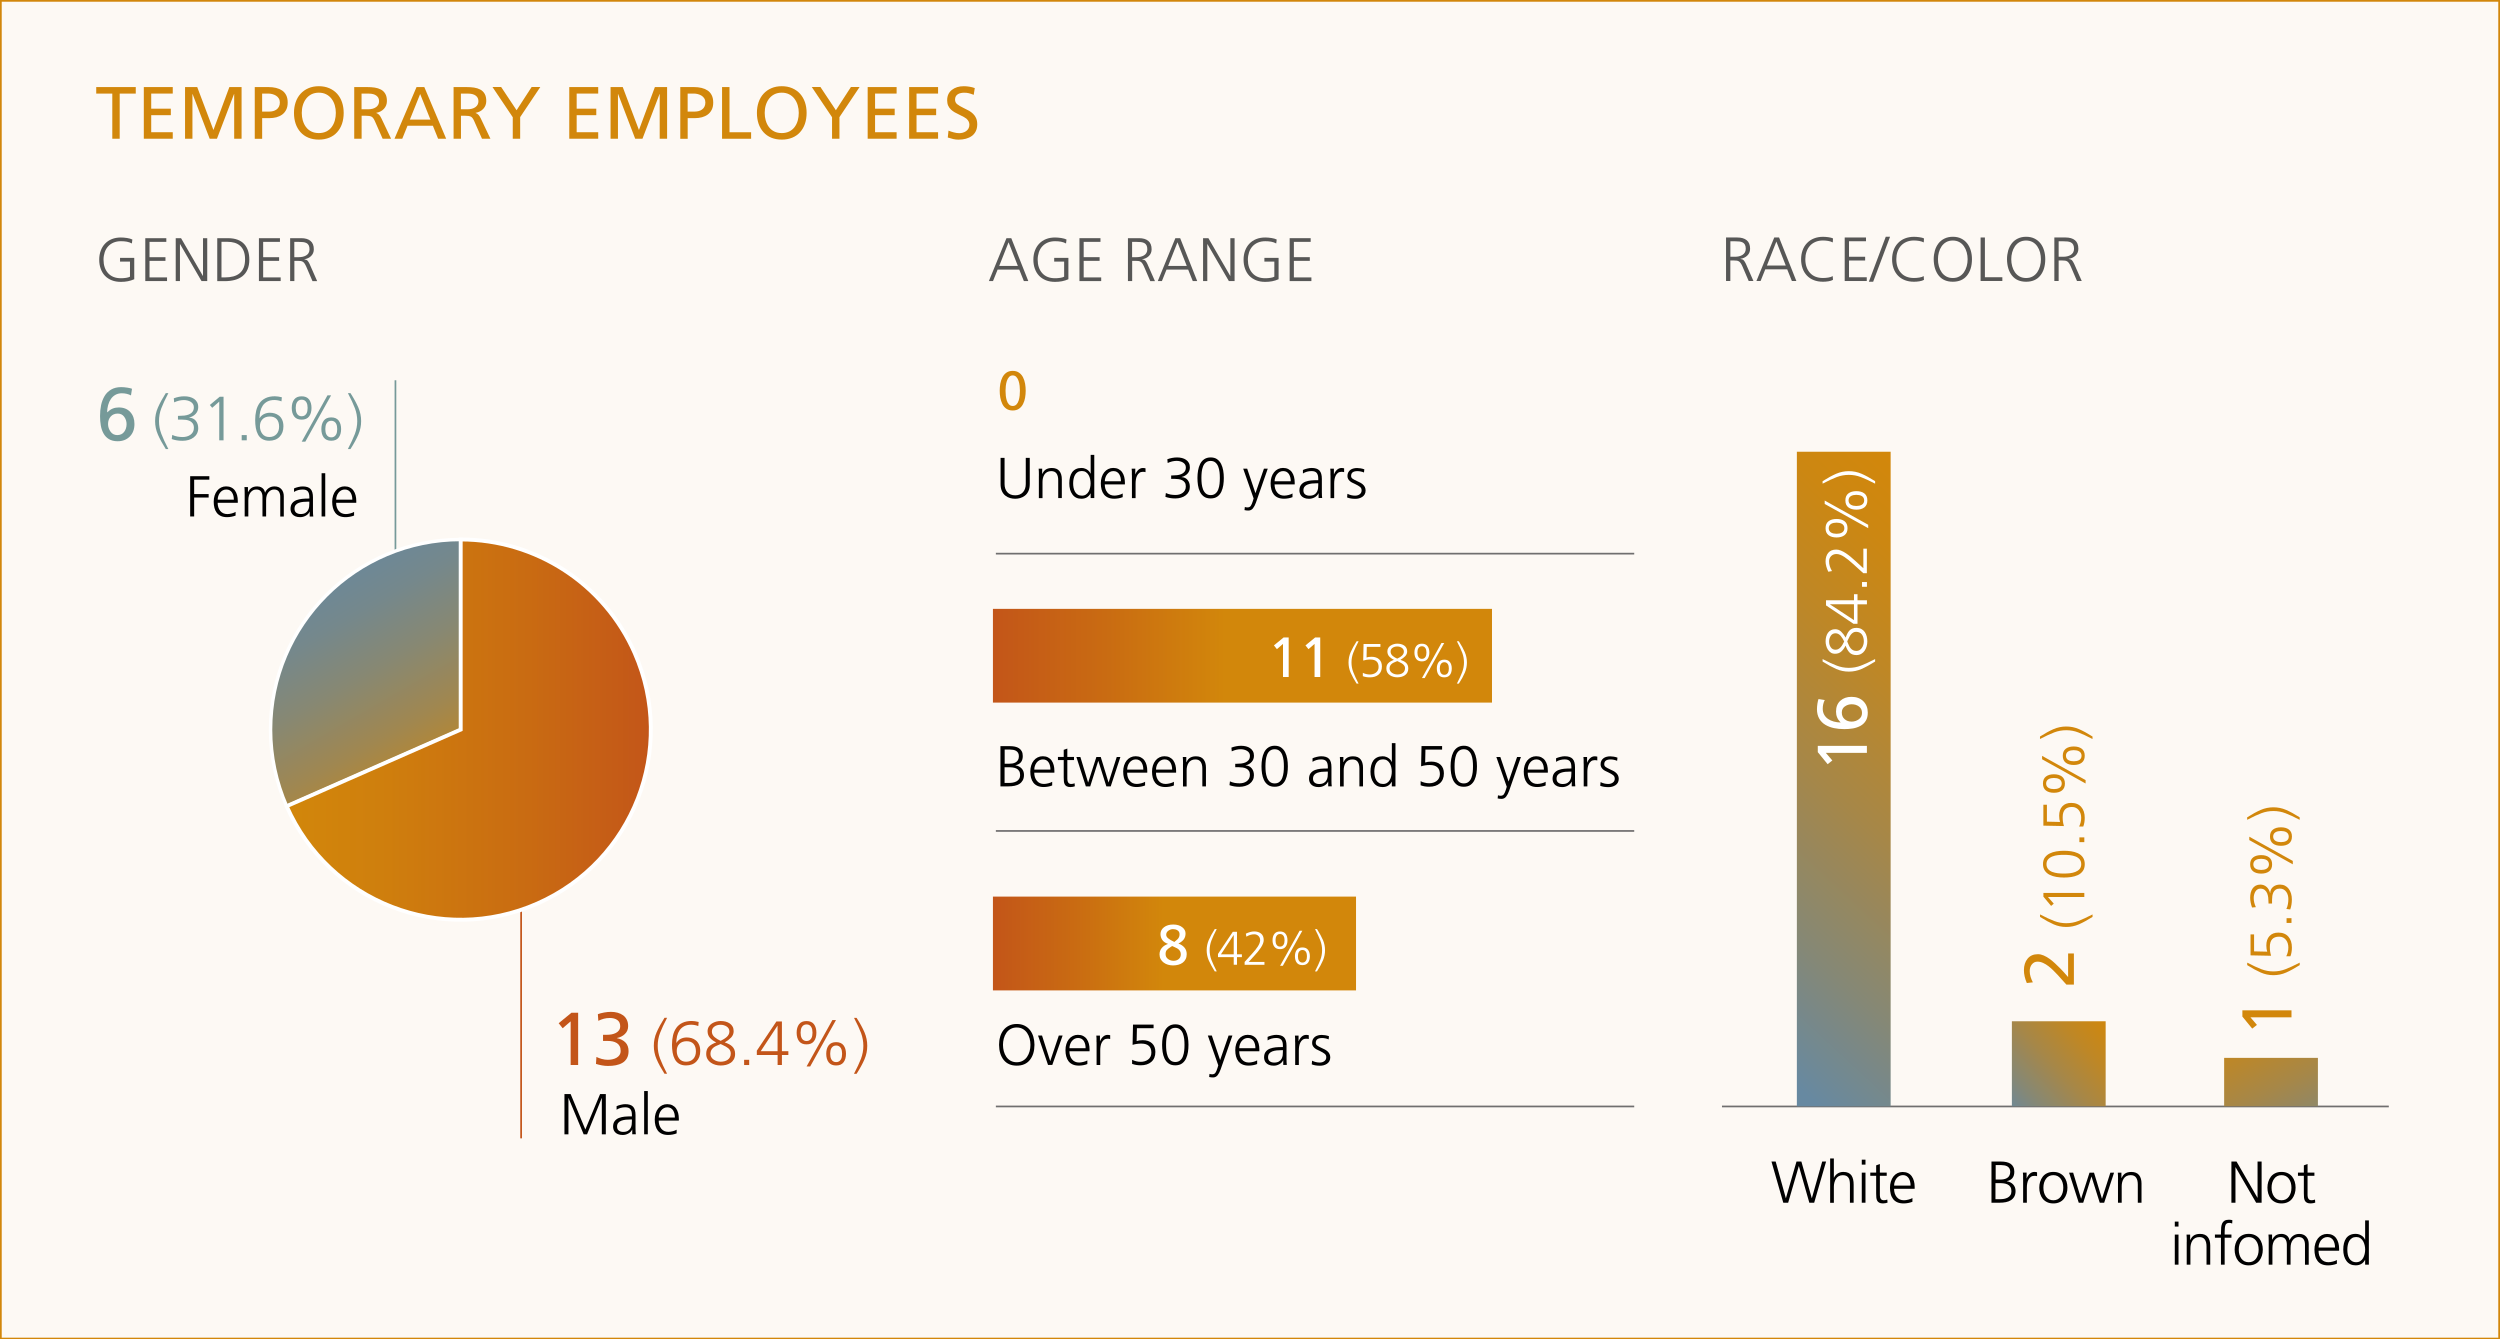 <?xml version="1.0" encoding="UTF-8"?><svg id="Layer_2" xmlns="http://www.w3.org/2000/svg" xmlns:xlink="http://www.w3.org/1999/xlink" viewBox="0 0 726.46 389.21"><rect x="0" y="0" width="726.46" height="389.21" fill="#333333" stroke="none"/><defs><clipPath id="clippath"><rect x="76.42" y="154.47" width="115" height="115.1" fill="none" stroke-width="0"/></clipPath><clipPath id="clippath-1"><path d="M133.92,156.77c-30.54,0-55.3,24.75-55.3,55.28,0,7.67,1.6,15.25,4.69,22.27l50.61-22.27v-55.28Z" fill="none" stroke-width="0"/></clipPath><linearGradient id="linear-gradient" x1="-321.03" y1="-460.53" x2="-319.56" y2="-460.53" gradientTransform="translate(30588.59 21395.95) rotate(90) scale(66.19 -66.19)" gradientUnits="userSpaceOnUse"><stop offset="0" stop-color="#6789a1"/><stop offset=".04" stop-color="#6789a1"/><stop offset=".17" stop-color="#6a889b"/><stop offset=".33" stop-color="#75888c"/><stop offset=".5" stop-color="#878873"/><stop offset=".69" stop-color="#a08750"/><stop offset=".88" stop-color="#c08724"/><stop offset=".98" stop-color="#d2870b"/><stop offset="1" stop-color="#d2870b"/></linearGradient><clipPath id="clippath-2"><path d="M83.3,234.27c12.29,27.92,44.9,40.6,72.82,28.3,27.93-12.29,40.6-44.9,28.31-72.82-8.83-20.05-28.66-32.99-50.56-32.99v55.24l-50.56,22.26h0Z" fill="none" stroke-width="0"/></clipPath><linearGradient id="linear-gradient-2" x1="-319.74" y1="-463.39" x2="-318.27" y2="-463.39" gradientTransform="translate(-23214.68 34135.71) rotate(-180) scale(73.2 -73.2)" gradientUnits="userSpaceOnUse"><stop offset="0" stop-color="#c35519"/><stop offset="0" stop-color="#c35519"/><stop offset=".34" stop-color="#c96b12"/><stop offset=".74" stop-color="#cf7f0d"/><stop offset="1" stop-color="#d2870b"/></linearGradient><clipPath id="clippath-3"><rect x="287.16" y="175.55" width="147.77" height="30" fill="none" stroke-width="0"/></clipPath><clipPath id="clippath-4"><rect x="288.53" y="176.92" width="145.02" height="27.25" fill="none" stroke-width="0"/></clipPath><linearGradient id="linear-gradient-3" x1="-318.66" y1="-460.4" x2="-317.29" y2="-460.4" gradientTransform="translate(34253.58 -48884.01) scale(106.59 -106.59)" gradientUnits="userSpaceOnUse"><stop offset="0" stop-color="#c35519"/><stop offset="0" stop-color="#c35519"/><stop offset=".23" stop-color="#c96b12"/><stop offset=".47" stop-color="#d2870b"/><stop offset="1" stop-color="#d2870b"/></linearGradient><clipPath id="clippath-5"><rect x="287.16" y="259.17" width="108.26" height="30" fill="none" stroke-width="0"/></clipPath><clipPath id="clippath-6"><rect x="288.53" y="260.54" width="105.51" height="27.25" fill="none" stroke-width="0"/></clipPath><linearGradient id="linear-gradient-4" x1="-318.42" y1="-460.6" x2="-317.05" y2="-460.6" gradientTransform="translate(25067.52 -35569.52) scale(77.82 -77.82)" xlink:href="#linear-gradient-3"/><clipPath id="clippath-7"><rect x="520.76" y="129.12" width="30" height="194.5" fill="none" stroke-width="0"/></clipPath><clipPath id="clippath-8"><rect x="522.14" y="131.27" width="27.25" height="190.21" fill="none" stroke-width="0"/></clipPath><linearGradient id="linear-gradient-5" x1="-313.33" y1="-459.31" x2="-311.17" y2="-459.31" gradientTransform="translate(41800.46 6534.27) rotate(-47.1) scale(75.16)" gradientUnits="userSpaceOnUse"><stop offset="0" stop-color="#6789a1"/><stop offset=".04" stop-color="#6789a1"/><stop offset=".23" stop-color="#858876"/><stop offset=".47" stop-color="#a68748"/><stop offset=".69" stop-color="#be8726"/><stop offset=".86" stop-color="#cc8712"/><stop offset=".98" stop-color="#d2870b"/><stop offset="1" stop-color="#d2870b"/></linearGradient><clipPath id="clippath-9"><rect x="644.93" y="305.26" width="30" height="18.36" fill="none" stroke-width="0"/></clipPath><clipPath id="clippath-10"><rect x="646.3" y="307.4" width="27.25" height="14.07" fill="none" stroke-width="0"/></clipPath><linearGradient id="linear-gradient-6" x1="-321.24" y1="-482.23" x2="-318.81" y2="-482.23" gradientTransform="translate(-14321.02 -1836.1) rotate(-115.4) scale(26.15 -26.15)" xlink:href="#linear-gradient-5"/><clipPath id="clippath-11"><rect x="583.24" y="294.63" width="30" height="28.99" fill="none" stroke-width="0"/></clipPath><clipPath id="clippath-12"><rect x="584.62" y="296.77" width="27.25" height="24.7" fill="none" stroke-width="0"/></clipPath><linearGradient id="linear-gradient-7" x1="-297.46" y1="-453.89" x2="-295.37" y2="-453.89" gradientTransform="translate(12157.33 3396.34) rotate(-41.9) scale(22.07)" xlink:href="#linear-gradient-5"/></defs><g id="Layer_1-2"><g id="Layer_2-2"><g id="Layer_2-2"><rect x=".25" y=".25" width="725.96" height="388.71" fill="#fdf9f4" stroke-width="0"/><rect x=".25" y=".25" width="725.96" height="388.71" fill="none" stroke="#d2870b" stroke-width=".5"/><path d="M32.63,27.19h-4.67v-1.89h11.49v1.89h-4.67v13.12h-2.15s0-13.12,0-13.12Z" fill="#d2870b" stroke-width="0"/><path d="M41.79,25.3h8.41v1.89h-6.26v4.39h5.7v1.89h-5.7v4.95h6.26v1.89h-8.41v-15.02h0Z" fill="#d2870b" stroke-width="0"/><path d="M53.76,25.3h3.55l4.71,12.48,4.63-12.48h3.55v15.02h-2.15v-13h-.04l-4.97,13h-2.11l-4.97-13h-.04v13h-2.15v-15.02h0Z" fill="#d2870b" stroke-width="0"/><path d="M74.02,25.3h3.94c.82,0,1.56.08,2.23.24.67.16,1.26.41,1.77.75.52.34.92.81,1.21,1.39s.43,1.29.43,2.12-.14,1.5-.43,2.08-.68,1.05-1.17,1.41-1.06.62-1.69.79c-.63.16-1.3.25-2.02.25h-2.11v6h-2.15v-15.02h-.01ZM76.17,32.42h2.13c.36,0,.71-.05,1.07-.14s.67-.24.97-.45.53-.48.71-.83c.18-.34.27-.75.27-1.23,0-.44-.1-.83-.31-1.17s-.48-.61-.81-.81c-.33-.2-.69-.35-1.08-.45s-.76-.15-1.12-.15h-1.83s0,5.23,0,5.23Z" fill="#d2870b" stroke-width="0"/><path d="M85.91,29.72c.32-.95.8-1.78,1.43-2.47.63-.7,1.4-1.24,2.29-1.62.9-.39,1.9-.58,3.02-.58s2.13.19,3.03.58,1.67.93,2.29,1.62c.62.7,1.1,1.52,1.42,2.47s.48,1.98.48,3.09-.16,2.19-.48,3.14-.8,1.77-1.42,2.46c-.62.7-1.38,1.23-2.28,1.6s-1.91.56-3.04.56-2.15-.19-3.04-.56c-.9-.37-1.66-.91-2.28-1.6-.62-.7-1.1-1.52-1.42-2.46-.32-.95-.48-2-.48-3.14s.16-2.13.48-3.09ZM88,35.02c.19.7.49,1.33.9,1.88s.93.99,1.56,1.3c.63.32,1.36.47,2.19.47s1.56-.16,2.19-.47c.63-.32,1.15-.75,1.56-1.31s.71-1.19.9-1.88c.19-.7.29-1.43.29-2.21s-.1-1.51-.31-2.22c-.21-.7-.52-1.33-.94-1.88s-.94-.99-1.56-1.3c-.62-.32-1.34-.47-2.14-.47s-1.52.16-2.14.47c-.62.32-1.14.75-1.56,1.3s-.73,1.18-.94,1.88c-.21.7-.31,1.44-.31,2.22s.1,1.51.29,2.22h.02Z" fill="#d2870b" stroke-width="0"/><path d="M102.92,25.3h3.68c.86,0,1.62.05,2.28.15s1.26.29,1.8.57c.54.28.96.69,1.28,1.24.32.54.47,1.25.47,2.11s-.29,1.64-.87,2.26-1.32,1-2.23,1.16v.04c.33.13.6.3.81.51s.43.54.66,1l2.84,5.98h-2.45l-2.3-5.21c-.3-.66-.62-1.07-.97-1.23-.34-.16-.86-.24-1.55-.24h-1.29v6.67h-2.15v-15.02h0ZM105.07,31.76h1.83c1.02,0,1.81-.21,2.39-.64s.86-.99.86-1.71-.26-1.23-.78-1.62c-.52-.39-1.26-.59-2.24-.59h-2.07v4.56h0Z" fill="#d2870b" stroke-width="0"/><path d="M121.04,25.3h2.26l6.35,15.02h-2.34l-1.53-3.79h-7.36l-1.53,3.79h-2.26s6.41-15.02,6.41-15.02ZM122.09,27.32l-2.99,7.44h5.98s-2.99-7.44-2.99-7.44Z" fill="#d2870b" stroke-width="0"/><path d="M131.79,25.3h3.68c.86,0,1.62.05,2.28.15s1.26.29,1.8.57c.54.28.96.69,1.28,1.24.32.54.47,1.25.47,2.11s-.29,1.64-.87,2.26-1.32,1-2.23,1.16v.04c.33.13.6.3.81.51s.43.54.66,1l2.84,5.98h-2.45l-2.3-5.21c-.3-.66-.62-1.07-.97-1.23-.34-.16-.86-.24-1.55-.24h-1.29v6.67h-2.15v-15.02h-.01ZM133.94,31.76h1.83c1.02,0,1.81-.21,2.39-.64s.86-.99.86-1.71-.26-1.23-.78-1.62c-.52-.39-1.26-.59-2.24-.59h-2.07v4.56h.01Z" fill="#d2870b" stroke-width="0"/><path d="M148.98,34.03l-5.87-8.74h2.52l4.48,6.74,4.37-6.74h2.52l-5.85,8.74v6.28h-2.15v-6.28h-.02Z" fill="#d2870b" stroke-width="0"/><path d="M165.42,25.3h8.41v1.89h-6.26v4.39h5.7v1.89h-5.7v4.95h6.26v1.89h-8.41v-15.02h0Z" fill="#d2870b" stroke-width="0"/><path d="M177.41,25.3h3.55l4.71,12.48,4.63-12.48h3.55v15.02h-2.15v-13h-.04l-4.97,13h-2.11l-4.97-13h-.04v13h-2.15v-15.02h-.01Z" fill="#d2870b" stroke-width="0"/><path d="M197.67,25.3h3.94c.82,0,1.56.08,2.23.24s1.26.41,1.77.75c.52.34.92.81,1.21,1.39s.43,1.29.43,2.12-.14,1.5-.43,2.08-.68,1.05-1.17,1.41-1.06.62-1.69.79c-.63.16-1.3.25-2.02.25h-2.11v6h-2.15v-15.02h-.01ZM199.82,32.42h2.13c.36,0,.71-.05,1.07-.14s.67-.24.97-.45.53-.48.71-.83c.18-.34.27-.75.27-1.23,0-.44-.1-.83-.31-1.17s-.48-.61-.81-.81c-.33-.2-.69-.35-1.08-.45s-.76-.15-1.12-.15h-1.83v5.23h0Z" fill="#d2870b" stroke-width="0"/><path d="M209.83,25.3h2.15v13.13h6.28v1.89h-8.44v-15.02h.01Z" fill="#d2870b" stroke-width="0"/><path d="M220.43,29.72c.32-.95.8-1.78,1.43-2.47.63-.7,1.4-1.24,2.29-1.62.9-.39,1.9-.58,3.02-.58s2.13.19,3.03.58,1.67.93,2.29,1.62c.62.7,1.1,1.52,1.42,2.47s.48,1.98.48,3.09-.16,2.19-.48,3.14c-.32.95-.8,1.77-1.42,2.46-.62.7-1.38,1.23-2.28,1.6s-1.91.56-3.04.56-2.15-.19-3.04-.56c-.9-.37-1.66-.91-2.28-1.6-.62-.7-1.1-1.52-1.42-2.46-.32-.95-.48-2-.48-3.14s.16-2.13.48-3.09ZM222.52,35.02c.19.7.49,1.33.9,1.88s.93.99,1.56,1.3c.63.32,1.36.47,2.19.47s1.56-.16,2.19-.47c.63-.32,1.15-.75,1.56-1.31s.71-1.19.9-1.88c.19-.7.29-1.43.29-2.21s-.1-1.51-.31-2.22c-.21-.7-.52-1.33-.94-1.88s-.94-.99-1.56-1.3c-.62-.32-1.34-.47-2.14-.47s-1.52.16-2.14.47c-.62.32-1.14.75-1.56,1.3s-.73,1.18-.94,1.88c-.21.7-.31,1.44-.31,2.22s.1,1.51.29,2.22h.02Z" fill="#d2870b" stroke-width="0"/><path d="M241.76,34.03l-5.87-8.74h2.52l4.48,6.74,4.37-6.74h2.52l-5.85,8.74v6.28h-2.15v-6.28h-.02Z" fill="#d2870b" stroke-width="0"/><path d="M252.13,25.3h8.41v1.89h-6.26v4.39h5.7v1.89h-5.7v4.95h6.26v1.89h-8.41v-15.02h0Z" fill="#d2870b" stroke-width="0"/><path d="M264.18,25.3h8.41v1.89h-6.26v4.39h5.7v1.89h-5.7v4.95h6.26v1.89h-8.41v-15.02h0Z" fill="#d2870b" stroke-width="0"/><path d="M282.96,27.56c-.6-.23-1.09-.39-1.46-.48s-.83-.14-1.35-.14c-.32,0-.63.03-.94.1-.31.06-.59.17-.85.32s-.46.36-.61.62-.23.58-.23.96c0,.56.21,1.01.62,1.34s1.07.72,1.96,1.15c.62.29,1.12.55,1.52.77.4.23.78.52,1.14.87.37.35.66.77.88,1.27s.33,1.08.33,1.76c0,.77-.14,1.45-.42,2.02s-.67,1.04-1.17,1.4-1.08.62-1.73.8c-.65.17-1.37.26-2.16.26-.47,0-.95-.05-1.44-.16s-1.03-.26-1.64-.46l.21-2c.46.19.97.36,1.54.51.57.15,1.09.23,1.58.23.33,0,.67-.05,1.01-.14s.66-.24.96-.44.53-.46.71-.77c.18-.32.27-.68.27-1.1,0-.37-.08-.7-.23-.98s-.36-.54-.63-.79c-.36-.29-1.01-.65-1.96-1.1-.59-.29-1.07-.53-1.44-.74-.37-.21-.73-.47-1.08-.79s-.62-.7-.82-1.14c-.2-.44-.3-.97-.3-1.57,0-1.29.45-2.29,1.36-3.01s2.06-1.08,3.46-1.08c.52,0,1.05.04,1.61.13s1.09.22,1.59.41l-.3,1.98h.01Z" fill="#d2870b" stroke-width="0"/><path d="M37.77,76.01h-2.89v-1.07h4.13v6.2c-.62.27-1.25.47-1.88.59-.63.12-1.3.18-2,.18-.98,0-1.86-.15-2.64-.46-.78-.31-1.44-.74-1.99-1.31-.54-.57-.96-1.26-1.24-2.06-.29-.8-.43-1.67-.43-2.63s.15-1.81.44-2.6.71-1.48,1.26-2.05c.55-.58,1.21-1.02,1.99-1.33s1.65-.46,2.6-.46c.56,0,1.16.05,1.8.15s1.16.25,1.54.44l-.14,1.15c-.45-.25-.94-.42-1.47-.52s-1.1-.14-1.72-.14c-.8,0-1.51.14-2.14.4-.63.27-1.16.64-1.59,1.12s-.76,1.04-.98,1.71-.34,1.38-.34,2.15c0,1.61.44,2.91,1.32,3.9.88.99,2.13,1.48,3.73,1.48.5,0,1-.03,1.5-.11s.88-.19,1.14-.34v-4.38h0Z" fill="#575756" stroke-width="0"/><path d="M42.22,69.21h6.11v1.07h-4.88v4.45h4.63v1.07h-4.63v4.81h5.09v1.07h-6.32s0-12.47,0-12.47Z" fill="#575756" stroke-width="0"/><path d="M51.06,69.21h1.55l6.35,10.97h.03v-10.97h1.23v12.47h-1.66l-6.24-10.76h-.03v10.76h-1.23v-12.47Z" fill="#575756" stroke-width="0"/><path d="M63.12,69.21h3.09c1.1,0,2.04.15,2.83.45.79.3,1.44.72,1.94,1.28.5.55.87,1.21,1.11,1.97s.36,1.6.36,2.53c0,1.11-.17,2.06-.52,2.86s-.84,1.45-1.47,1.95c-.64.5-1.39.87-2.26,1.1-.87.23-1.83.35-2.89.35h-2.18v-12.49ZM64.35,80.61h1.02c.91,0,1.71-.1,2.43-.29.71-.19,1.33-.5,1.84-.92.51-.42.9-.97,1.17-1.64s.4-1.47.4-2.41-.13-1.7-.38-2.36c-.26-.65-.61-1.18-1.07-1.58s-.99-.69-1.6-.87-1.28-.27-2-.27h-1.8v10.33h0Z" fill="#575756" stroke-width="0"/><path d="M75.24,69.21h6.11v1.07h-4.88v4.45h4.63v1.07h-4.63v4.81h5.09v1.07h-6.32s0-12.47,0-12.47Z" fill="#575756" stroke-width="0"/><path d="M84.3,69.21h3.22c1.16,0,2.06.26,2.7.79.64.52.97,1.34.97,2.45,0,.77-.26,1.42-.79,1.94-.52.52-1.18.83-1.98.94v.03c.44.06.76.19.95.39.19.2.4.54.63,1.02l.03.09,2.13,4.83h-1.36l-1.81-4.22c-.18-.39-.35-.7-.51-.93s-.33-.39-.51-.49-.37-.17-.58-.2-.49-.05-.83-.05h-1.02v5.88h-1.23v-12.47h0ZM85.53,74.73h1.3c.39,0,.77-.04,1.13-.12s.69-.21.99-.38.55-.42.72-.71c.18-.3.27-.66.27-1.07,0-.49-.08-.88-.24-1.18-.16-.3-.38-.51-.66-.65-.28-.14-.6-.22-.95-.27-.35-.04-.78-.06-1.3-.06h-1.27v4.45h.01Z" fill="#575756" stroke-width="0"/><path d="M292.47,69.21h1.39l4.95,12.47h-1.29l-1.34-3.34h-6.29l-1.34,3.34h-1.2l5.11-12.47h.01ZM293.08,70.39l-2.72,6.88h5.41l-2.7-6.88h.01Z" fill="#575756" stroke-width="0"/><path d="M309.22,76.01h-2.89v-1.07h4.13v6.2c-.62.27-1.25.47-1.88.59-.63.12-1.3.18-2,.18-.98,0-1.86-.15-2.64-.46-.78-.31-1.44-.74-1.99-1.31-.54-.57-.96-1.26-1.24-2.06-.29-.8-.43-1.67-.43-2.63s.15-1.81.44-2.6.71-1.48,1.26-2.05c.55-.58,1.21-1.02,1.99-1.33s1.65-.46,2.6-.46c.56,0,1.16.05,1.8.15.64.1,1.16.25,1.54.44l-.14,1.15c-.45-.25-.94-.42-1.47-.52s-1.1-.14-1.72-.14c-.8,0-1.51.14-2.14.4-.63.27-1.16.64-1.59,1.12s-.76,1.04-.98,1.71-.34,1.38-.34,2.15c0,1.61.44,2.91,1.32,3.9s2.13,1.48,3.73,1.48c.5,0,1-.03,1.5-.11s.88-.19,1.14-.34v-4.38h0Z" fill="#575756" stroke-width="0"/><path d="M313.67,69.21h6.11v1.07h-4.88v4.45h4.63v1.07h-4.63v4.81h5.09v1.07h-6.32v-12.47h0Z" fill="#575756" stroke-width="0"/><path d="M327.75,69.21h3.22c1.16,0,2.06.26,2.7.79.64.52.97,1.34.97,2.45,0,.77-.26,1.42-.79,1.94-.52.52-1.18.83-1.98.94v.03c.44.06.76.19.95.39s.4.54.63,1.02l.03.09,2.13,4.83h-1.36l-1.81-4.22c-.18-.39-.35-.7-.51-.93s-.33-.39-.51-.49c-.18-.1-.37-.17-.58-.2s-.49-.05-.83-.05h-1.02v5.88h-1.23v-12.47h-.01ZM328.98,74.73h1.3c.39,0,.77-.04,1.13-.12.36-.08.69-.21.99-.38s.55-.42.72-.71c.18-.3.27-.66.27-1.07,0-.49-.08-.88-.24-1.18s-.38-.51-.66-.65-.6-.22-.95-.27c-.35-.04-.78-.06-1.3-.06h-1.27v4.45h.01Z" fill="#575756" stroke-width="0"/><path d="M341.55,69.21h1.39l4.95,12.47h-1.29l-1.34-3.34h-6.29l-1.34,3.34h-1.2l5.11-12.47h.01ZM342.16,70.39l-2.72,6.88h5.41l-2.7-6.88h.01Z" fill="#575756" stroke-width="0"/><path d="M349.59,69.21h1.55l6.35,10.97h.03v-10.97h1.23v12.47h-1.66l-6.24-10.76h-.03v10.76h-1.23v-12.47Z" fill="#575756" stroke-width="0"/><path d="M370.3,76.01h-2.89v-1.07h4.13v6.2c-.62.27-1.25.47-1.88.59-.63.12-1.3.18-2,.18-.98,0-1.86-.15-2.64-.46-.78-.31-1.44-.74-1.99-1.31-.54-.57-.96-1.26-1.24-2.06-.29-.8-.43-1.67-.43-2.63s.15-1.81.44-2.6.71-1.48,1.26-2.05c.55-.58,1.21-1.02,1.99-1.33s1.65-.46,2.6-.46c.56,0,1.16.05,1.8.15.64.1,1.16.25,1.54.44l-.14,1.15c-.45-.25-.94-.42-1.47-.52s-1.1-.14-1.72-.14c-.8,0-1.51.14-2.14.4-.63.27-1.16.64-1.59,1.12s-.76,1.04-.98,1.71-.34,1.38-.34,2.15c0,1.61.44,2.91,1.32,3.9s2.13,1.48,3.73,1.48c.5,0,1-.03,1.5-.11s.88-.19,1.14-.34v-4.38h0Z" fill="#575756" stroke-width="0"/><path d="M374.75,69.21h6.11v1.07h-4.88v4.45h4.63v1.07h-4.63v4.81h5.09v1.07h-6.32v-12.47h0Z" fill="#575756" stroke-width="0"/><path d="M38.08,114.91c-.8-.42-1.7-.63-2.7-.63-.68,0-1.29.15-1.82.44s-.97.69-1.33,1.21-.63,1.11-.81,1.78-.28,1.37-.29,2.11l.04-.02c.51-.49,1.03-.85,1.57-1.07s1.13-.33,1.76-.33c1.44,0,2.56.45,3.36,1.34.81.89,1.21,2.04,1.21,3.45,0,1.54-.46,2.76-1.37,3.67s-2.08,1.36-3.51,1.36c-1.02,0-1.86-.21-2.54-.62-.68-.41-1.2-.97-1.58-1.67s-.64-1.47-.78-2.31-.22-1.74-.22-2.7c0-1.12.1-2.17.3-3.15s.54-1.87,1.01-2.67c.47-.8,1.11-1.43,1.92-1.9.8-.47,1.78-.71,2.93-.71.51,0,1.09.05,1.74.15s1.12.21,1.39.33l-.3,1.94h.02ZM36.1,121.12c-.45-.62-1.08-.94-1.87-.94-.87,0-1.56.29-2.07.86-.51.57-.76,1.3-.76,2.19,0,.8.24,1.53.72,2.2s1.13,1,1.96,1,1.54-.31,2-.94c.47-.62.7-1.38.7-2.26,0-.78-.23-1.49-.68-2.11Z" fill="#769a99" stroke-width="0"/><path d="M48.17,130.49c-.99-1.57-1.76-2.98-2.29-4.22-.54-1.24-.81-2.54-.81-3.91s.27-2.67.81-3.91c.54-1.24,1.3-2.65,2.29-4.22h.76l-.04.07c-.88,1.69-1.55,3.14-2.01,4.33s-.68,2.43-.68,3.73.23,2.52.68,3.71,1.12,2.64,2.01,4.35l.04.07h-.76Z" fill="#769a99" stroke-width="0"/><path d="M51.71,120.84h.33c.55,0,1.05-.03,1.52-.08s.92-.17,1.34-.33c.42-.17.77-.43,1.03-.77.27-.34.4-.79.4-1.35,0-.34-.09-.64-.25-.9-.17-.26-.39-.47-.67-.65-.28-.17-.59-.3-.93-.38-.35-.09-.69-.13-1.04-.13-.93,0-1.87.23-2.83.67l-.11-1.18c.48-.18.99-.32,1.52-.43s1.04-.15,1.55-.15c.55,0,1.06.06,1.53.18.48.12.9.31,1.28.56.37.25.67.58.89.98s.33.87.33,1.42c0,.75-.24,1.39-.72,1.93s-1.11.91-1.91,1.1v.04c.82.04,1.47.34,1.93.91.46.57.7,1.29.7,2.16,0,.56-.12,1.06-.35,1.52s-.56.84-.98,1.16-.91.56-1.47.73c-.56.17-1.15.24-1.78.24-1.17,0-2.21-.17-3.12-.51l.15-1.2c.48.23.98.39,1.5.48.51.09,1.03.14,1.55.14.4,0,.79-.05,1.17-.16.38-.1.73-.26,1.04-.48s.57-.5.75-.83c.19-.34.28-.74.28-1.2,0-.52-.11-.94-.33-1.26s-.5-.56-.84-.73c-.35-.16-.71-.27-1.1-.33-.39-.05-.79-.08-1.2-.08h-1.16v-1.09Z" fill="#769a99" stroke-width="0"/><path d="M63.83,115.29h1.13v12.66h-1.25v-11.25l-2.05,1.8-.69-.82,2.87-2.39h0Z" fill="#769a99" stroke-width="0"/><path d="M70.23,126.43h1.47v1.52h-1.47v-1.52Z" fill="#769a99" stroke-width="0"/><path d="M76.21,127.58c-.54-.33-.96-.78-1.25-1.34-.3-.56-.51-1.2-.63-1.9-.12-.7-.18-1.46-.18-2.27,0-1,.1-1.92.3-2.75.2-.83.52-1.55.97-2.18.45-.62,1.04-1.11,1.78-1.46s1.63-.53,2.67-.53c.56,0,1.23.1,2.03.29l-.11,1.2c-.27-.12-.59-.22-.97-.29s-.75-.11-1.11-.11c-.79,0-1.46.15-2.02.44-.56.3-1.01.69-1.34,1.19s-.57,1.06-.72,1.68-.22,1.27-.22,1.95h.04c.32-.52.74-.91,1.26-1.17.53-.26,1.1-.39,1.72-.39.46,0,.92.06,1.37.19s.87.34,1.26.64.7.71.94,1.23c.24.51.36,1.15.36,1.9,0,1.25-.37,2.25-1.11,3.02s-1.75,1.15-3.03,1.15c-.8,0-1.47-.17-2.01-.5h0ZM76.3,121.81c-.52.51-.77,1.19-.77,2.04s.23,1.6.7,2.21c.46.62,1.14.93,2.02.93s1.59-.28,2.1-.84c.5-.55.75-1.28.75-2.16,0-.94-.23-1.67-.69-2.19-.46-.51-1.13-.77-2-.77s-1.6.26-2.11.77h0Z" fill="#769a99" stroke-width="0"/><path d="M85.49,116.08c.47-.62,1.19-.92,2.16-.92s1.69.31,2.16.92c.47.62.71,1.44.71,2.47s-.24,1.85-.71,2.47-1.19.92-2.16.92-1.69-.31-2.16-.92c-.47-.62-.71-1.44-.71-2.47s.24-1.85.71-2.47ZM86.01,119.44c.05.28.15.53.28.76s.31.41.54.55c.22.14.5.21.83.21s.6-.07.83-.21c.22-.14.4-.32.54-.55s.23-.48.28-.76.08-.57.08-.89-.03-.61-.08-.89-.15-.53-.28-.76-.31-.41-.54-.55c-.22-.14-.5-.21-.83-.21s-.6.07-.83.21c-.22.14-.4.32-.54.55s-.23.48-.28.76c-.05.28-.08.57-.08.89s.03.61.08.89ZM95.16,114.88h1.05l-7.49,13.47h-1.05l7.49-13.47ZM94.09,122.21c.47-.62,1.19-.92,2.16-.92s1.69.31,2.16.92c.47.62.71,1.44.71,2.47s-.24,1.85-.71,2.47-1.19.92-2.16.92-1.69-.31-2.16-.92c-.47-.62-.71-1.44-.71-2.47s.24-1.85.71-2.47ZM94.61,125.57c.05.28.15.53.28.76s.31.41.54.55c.22.14.5.21.83.21s.6-.07.83-.21c.22-.14.4-.32.54-.55s.23-.48.28-.76c.05-.28.08-.57.08-.89s-.03-.61-.08-.89-.15-.53-.28-.76-.31-.41-.54-.55-.5-.21-.83-.21-.6.07-.83.21c-.22.14-.4.32-.54.55-.13.23-.23.48-.28.76s-.08.58-.08.89.03.61.08.89Z" fill="#769a99" stroke-width="0"/><path d="M101.84,114.23c1,1.57,1.77,2.98,2.3,4.22.53,1.24.8,2.54.8,3.91s-.27,2.67-.8,3.91-1.3,2.65-2.3,4.22h-.76l.04-.07c.88-1.69,1.55-3.14,2.01-4.34.45-1.2.68-2.44.68-3.72s-.23-2.53-.67-3.72c-.45-1.19-1.12-2.63-2.01-4.34l-.04-.07h.76-.01Z" fill="#769a99" stroke-width="0"/><path d="M165.83,296.79l-2.33,2-1.16-1.46,3.72-3.05h1.94v15.2h-2.18v-12.69h0Z" fill="#c35519" stroke-width="0"/><path d="M175.24,300.69h1.22c.42,0,.85-.04,1.28-.12s.84-.22,1.22-.41c.38-.2.68-.45.91-.77s.35-.71.35-1.18c0-.81-.28-1.42-.84-1.81-.56-.39-1.27-.59-2.15-.59-.64,0-1.23.07-1.78.22s-1.08.35-1.59.61l-.13-1.94c.52-.19,1.13-.35,1.83-.48s1.36-.19,1.98-.19c.68,0,1.33.08,1.93.25s1.13.42,1.59.75c.46.33.82.77,1.08,1.3s.39,1.14.39,1.84c0,.92-.31,1.68-.94,2.29s-1.4,1-2.33,1.17v.04c1.06.22,1.89.64,2.49,1.26s.9,1.46.9,2.5c0,.83-.16,1.53-.49,2.1s-.77,1.02-1.33,1.34-1.19.54-1.88.68-1.46.2-2.29.2c-.55,0-1.13-.05-1.72-.16-.6-.11-1.18-.25-1.76-.43l.13-2.03c.46.23.99.43,1.57.59s1.17.24,1.76.24c.44,0,.87-.05,1.31-.14.44-.09.83-.24,1.2-.45.36-.2.65-.47.87-.8s.33-.73.33-1.2c0-.55-.1-1.02-.3-1.39-.2-.38-.48-.68-.83-.89-.35-.22-.75-.37-1.2-.47-.45-.09-.94-.14-1.46-.14h-1.33v-1.79h.01Z" fill="#c35519" stroke-width="0"/><path d="M193.09,312.02c-.99-1.57-1.76-2.98-2.29-4.22-.54-1.24-.81-2.54-.81-3.91s.27-2.67.81-3.91,1.3-2.65,2.29-4.22h.76l-.04.07c-.88,1.69-1.55,3.14-2.01,4.33s-.68,2.43-.68,3.73.23,2.52.68,3.71,1.12,2.64,2.01,4.35l.04.07h-.76Z" fill="#c35519" stroke-width="0"/><path d="M197.33,309.11c-.54-.33-.96-.78-1.25-1.34-.3-.56-.51-1.2-.63-1.9-.12-.7-.18-1.46-.18-2.27,0-1,.1-1.92.3-2.75s.52-1.55.97-2.18c.45-.62,1.04-1.11,1.78-1.46s1.63-.53,2.67-.53c.56,0,1.23.1,2.03.29l-.11,1.2c-.27-.12-.59-.22-.97-.29s-.75-.11-1.11-.11c-.79,0-1.46.15-2.02.44-.56.3-1.01.69-1.34,1.19s-.57,1.06-.72,1.68-.22,1.27-.22,1.95h.04c.32-.52.74-.91,1.26-1.17.53-.26,1.1-.39,1.72-.39.46,0,.92.06,1.37.19s.87.34,1.26.64c.39.3.7.71.94,1.23.24.51.36,1.15.36,1.9,0,1.25-.37,2.25-1.11,3.02s-1.75,1.15-3.03,1.15c-.8,0-1.47-.17-2.01-.5h0ZM197.42,303.34c-.52.51-.77,1.19-.77,2.04s.23,1.6.7,2.21c.46.62,1.14.93,2.02.93s1.59-.28,2.1-.84c.5-.55.75-1.28.75-2.16,0-.94-.23-1.67-.69-2.19-.46-.51-1.13-.77-2-.77s-1.6.26-2.11.77h0Z" fill="#c35519" stroke-width="0"/><path d="M205.95,298.33c.24-.38.55-.68.93-.93.39-.24.8-.42,1.24-.54.44-.11.87-.17,1.28-.17.51,0,.99.06,1.44.17.45.12.86.3,1.22.55s.63.56.83.93.3.81.3,1.31c0,.7-.25,1.32-.74,1.84-.5.52-1.11.99-1.85,1.41.48.17.9.35,1.25.53s.66.4.92.65.47.55.62.91c.14.36.22.78.22,1.26,0,.59-.12,1.11-.35,1.54-.24.43-.56.79-.96,1.06-.41.27-.86.47-1.35.59-.5.12-1.01.18-1.54.18s-1.03-.07-1.52-.21c-.5-.14-.95-.35-1.35-.63-.41-.28-.73-.63-.97-1.06s-.36-.92-.36-1.48c0-.89.25-1.59.75-2.09s1.22-.91,2.17-1.25c-.76-.36-1.37-.8-1.83-1.32-.46-.52-.69-1.16-.69-1.92,0-.51.12-.95.35-1.32h0ZM212.16,305.26c-.14-.25-.32-.47-.54-.66-.23-.19-.47-.35-.73-.49-.26-.14-.57-.29-.92-.46-.24-.12-.43-.21-.56-.27-.07.02-.15.05-.22.09-.48.19-.86.36-1.14.49s-.54.3-.79.51-.44.45-.59.74c-.14.29-.22.63-.22,1.03,0,.34.08.65.24.94.16.28.39.53.68.72.29.2.61.35.96.46s.71.16,1.07.16c.39,0,.75-.05,1.11-.14s.67-.23.94-.42.5-.44.66-.75.24-.68.24-1.09c0-.33-.07-.62-.21-.87h.02ZM207.08,300.68c.15.27.35.51.6.72s.51.39.77.55c.27.15.57.31.91.48l.05.02c.34-.17.65-.34.93-.51s.55-.36.8-.58.44-.46.59-.73c.15-.27.22-.56.22-.87,0-.63-.26-1.12-.78-1.46s-1.11-.52-1.76-.52c-.71,0-1.32.17-1.81.52-.5.35-.74.83-.74,1.46,0,.34.07.64.23.92h-.01Z" fill="#c35519" stroke-width="0"/><path d="M216.23,307.96h1.47v1.52h-1.47v-1.52Z" fill="#c35519" stroke-width="0"/><path d="M219.91,305.33l5.7-8.51h1.6v8.65h1.87v1.09h-1.87v2.92h-1.25v-2.92h-6.04v-1.24h-.01ZM225.95,298.07h-.04l-4.86,7.4h4.9v-7.4Z" fill="#c35519" stroke-width="0"/><path d="M232.2,297.62c.47-.62,1.19-.92,2.16-.92s1.69.31,2.16.92c.47.62.71,1.44.71,2.47s-.24,1.85-.71,2.47-1.19.92-2.16.92-1.69-.31-2.16-.92c-.47-.62-.71-1.44-.71-2.47s.24-1.85.71-2.47ZM232.72,300.98c.05.28.15.53.28.76s.31.41.54.55c.22.14.5.21.83.21s.6-.07.83-.21c.22-.14.4-.32.54-.55s.23-.48.28-.76.08-.57.08-.89-.03-.61-.08-.89-.15-.53-.28-.76-.31-.41-.54-.55c-.22-.14-.5-.21-.83-.21s-.6.07-.83.21c-.22.14-.4.32-.54.55s-.23.48-.28.76-.08.57-.08.89.03.61.08.89ZM241.87,296.42h1.05l-7.49,13.47h-1.05l7.49-13.47ZM240.8,303.75c.47-.62,1.19-.92,2.16-.92s1.69.31,2.16.92c.47.62.71,1.44.71,2.47s-.24,1.85-.71,2.47-1.19.92-2.16.92-1.69-.31-2.16-.92c-.47-.62-.71-1.44-.71-2.47s.24-1.85.71-2.47ZM241.32,307.11c.05.28.15.53.28.76s.31.41.54.55c.22.14.5.21.83.21s.6-.07.83-.21c.22-.14.4-.32.54-.55s.23-.48.28-.76.08-.57.08-.89-.03-.61-.08-.89c-.05-.28-.15-.53-.28-.76s-.31-.41-.54-.55c-.23-.14-.5-.21-.83-.21s-.6.07-.83.21c-.22.14-.4.32-.54.55-.13.23-.23.48-.28.76s-.08.58-.08.89.03.61.08.89Z" fill="#c35519" stroke-width="0"/><path d="M248.91,295.77c1,1.57,1.77,2.98,2.3,4.22s.8,2.54.8,3.91-.27,2.67-.8,3.91-1.3,2.65-2.3,4.22h-.76l.04-.07c.88-1.69,1.55-3.14,2.01-4.34.45-1.2.68-2.44.68-3.72s-.23-2.53-.67-3.72c-.45-1.19-1.12-2.63-2.01-4.34l-.04-.07h.76,0Z" fill="#c35519" stroke-width="0"/><path d="M164.03,317.92h1.79l4.27,10.29,4.29-10.29h1.66v11.69h-1.16v-10.54h-.03l-4.26,10.54h-.99l-4.39-10.54h-.03v10.54h-1.16v-11.69h.01Z" stroke-width="0"/><path d="M183.71,328.23h-.03c-.22.49-.59.88-1.11,1.16-.51.28-1.05.42-1.61.42s-1.04-.08-1.42-.25-.67-.38-.87-.63-.34-.51-.41-.78-.11-.52-.11-.75c0-.68.16-1.23.48-1.64.32-.41.74-.72,1.25-.91s1.05-.31,1.62-.37c.57-.05,1.2-.08,1.92-.08h.2v-.44c0-.75-.15-1.3-.45-1.66-.3-.36-.8-.54-1.49-.54-.94,0-1.78.24-2.51.7v-1.02c.32-.16.73-.29,1.22-.41s.92-.18,1.29-.18c1.06,0,1.83.25,2.29.75.47.5.7,1.31.7,2.43v3.77c0,.44,0,.78.02,1.02s.03.5.07.77h-1.04v-1.37h0ZM183.61,325.3h-.3c-.55,0-1.04.02-1.49.07-.45.05-.86.14-1.25.28s-.69.35-.92.63-.34.64-.34,1.09c0,.53.17.91.5,1.16s.75.38,1.28.38c.58,0,1.05-.11,1.4-.33.35-.22.61-.49.77-.81s.26-.64.3-.95c.04-.31.06-.64.06-.99v-.52h0Z" stroke-width="0"/><path d="M187.18,317.04h1.06v12.57h-1.06v-12.57Z" stroke-width="0"/><path d="M196.63,329.34c-.36.15-.76.26-1.2.34s-.87.12-1.28.12c-.69,0-1.29-.11-1.78-.33-.5-.22-.9-.53-1.21-.93-.31-.4-.53-.87-.68-1.42-.15-.54-.22-1.14-.22-1.8s.09-1.25.26-1.79c.17-.55.42-1.02.74-1.42.32-.4.7-.71,1.15-.93s.93-.33,1.46-.33c.58,0,1.09.11,1.52.33s.79.52,1.06.91.48.84.61,1.35.2,1.06.2,1.65v.54h-5.85c0,.95.25,1.73.75,2.35s1.19.92,2.07.92c.37,0,.8-.07,1.28-.19.48-.13.86-.27,1.11-.44v1.07h0ZM196.11,324.73c0-.39-.04-.76-.12-1.11-.09-.35-.21-.67-.39-.95s-.4-.5-.68-.66-.61-.24-.99-.24-.73.08-1.04.25-.58.4-.8.69-.39.61-.5.96c-.12.35-.17.71-.17,1.06h4.69,0Z" stroke-width="0"/><path d="M55.27,138.38h5.56v1.01h-4.41v4.17h4.21v1.01h-4.21v5.51h-1.16v-11.69h0Z" stroke-width="0"/><path d="M68.47,149.81c-.36.14-.76.26-1.2.34-.44.09-.87.13-1.28.13-.69,0-1.29-.11-1.78-.33-.5-.22-.9-.53-1.21-.93s-.53-.87-.68-1.42c-.15-.54-.22-1.14-.22-1.8s.09-1.24.26-1.79c.17-.55.42-1.02.74-1.42.32-.4.7-.71,1.15-.93.45-.22.93-.33,1.46-.33.58,0,1.09.11,1.52.33.44.22.79.52,1.06.91s.48.84.61,1.35.2,1.06.2,1.65v.54h-5.85c0,.95.25,1.73.75,2.35.5.61,1.19.92,2.07.92.37,0,.8-.06,1.28-.19.48-.13.86-.28,1.11-.45v1.07h.01ZM67.95,145.2c0-.39-.04-.76-.12-1.11-.09-.35-.21-.67-.39-.95s-.4-.5-.68-.66-.61-.24-.99-.24-.73.08-1.04.25-.58.4-.8.69-.39.61-.5.96c-.12.35-.17.71-.17,1.06h4.69Z" stroke-width="0"/><path d="M81.44,150.08v-5.68c0-.66-.14-1.18-.43-1.58-.29-.39-.75-.58-1.38-.58s-1.16.27-1.62.8-.68,1.31-.68,2.31v4.73h-1.06v-5.68c0-.66-.14-1.18-.43-1.58-.28-.39-.74-.58-1.38-.58s-1.16.27-1.62.8c-.45.54-.68,1.31-.68,2.31v4.73h-1.06v-6.53c0-.88-.02-1.55-.07-2.01h1.02v1.44l.03.02.05-.1c.13-.22.26-.41.37-.56s.26-.31.45-.46c.19-.16.44-.29.74-.39s.65-.15,1.06-.15c.22,0,.45.03.67.08.22.06.45.15.67.29.22.13.42.32.58.55.16.24.28.53.34.89h.03c.2-.52.55-.96,1.03-1.3.49-.34,1.05-.51,1.7-.51.85,0,1.51.26,1.99.8.48.53.71,1.22.71,2.07v5.88h-1.05.02Z" stroke-width="0"/><path d="M89.98,148.7h-.03c-.22.49-.59.88-1.11,1.16-.51.28-1.05.42-1.61.42s-1.04-.08-1.42-.25-.67-.38-.87-.63-.34-.51-.41-.78c-.07-.27-.11-.52-.11-.75,0-.68.16-1.23.48-1.64s.74-.71,1.25-.9c.51-.19,1.05-.31,1.62-.37s1.2-.09,1.92-.09h.2v-.43c0-.75-.15-1.3-.45-1.66-.3-.36-.8-.53-1.49-.53-.94,0-1.78.23-2.51.7v-1.02c.32-.16.73-.29,1.22-.41.49-.12.92-.17,1.29-.17,1.06,0,1.83.25,2.29.75.47.5.7,1.31.7,2.43v3.77c0,.44,0,.78.02,1.02.01.25.03.5.07.77h-1.04v-1.39ZM89.88,145.77h-.3c-.55,0-1.04.02-1.49.07-.45.04-.86.14-1.25.27-.39.14-.69.35-.92.63-.23.28-.34.64-.34,1.09,0,.52.17.91.5,1.16s.75.38,1.28.38c.58,0,1.05-.11,1.4-.33s.61-.49.77-.81.26-.64.3-.96c.04-.31.06-.64.06-.99v-.52h-.01Z" stroke-width="0"/><path d="M93.45,137.51h1.06v12.57h-1.06v-12.57h0Z" stroke-width="0"/><path d="M102.9,149.81c-.36.14-.76.26-1.2.34-.44.09-.87.13-1.28.13-.69,0-1.29-.11-1.78-.33-.5-.22-.9-.53-1.21-.93s-.53-.87-.68-1.42c-.15-.54-.22-1.14-.22-1.8s.09-1.24.26-1.79c.17-.55.42-1.02.74-1.42s.7-.71,1.15-.93c.45-.22.93-.33,1.46-.33.58,0,1.09.11,1.52.33.44.22.79.52,1.06.91s.48.84.61,1.35.2,1.06.2,1.65v.54h-5.85c0,.95.25,1.73.75,2.35.5.61,1.19.92,2.07.92.37,0,.8-.06,1.28-.19.48-.13.86-.28,1.11-.45v1.07h.01ZM102.38,145.2c0-.39-.04-.76-.12-1.11-.09-.35-.21-.67-.39-.95s-.4-.5-.68-.66-.61-.24-.99-.24-.73.08-1.04.25-.58.4-.8.69-.39.61-.5.96c-.12.35-.17.71-.17,1.06h4.69Z" stroke-width="0"/><line x1="151.43" y1="330.79" x2="151.43" y2="253.38" fill="none" stroke="#c35519" stroke-width=".5"/><line x1="114.91" y1="177.62" x2="114.91" y2="110.5" fill="none" stroke="#769a99" stroke-width=".5"/><g clip-path="url(#clippath)"><g clip-path="url(#clippath-1)"><rect x="62.95" y="148.14" width="86.66" height="94.81" transform="translate(-83.53 79.34) rotate(-30)" fill="url(#linear-gradient)" stroke-width="0"/></g><path d="M133.92,156.77c-30.54,0-55.3,24.75-55.3,55.28,0,7.67,1.6,15.25,4.69,22.27l50.61-22.27v-55.28Z" fill="none" stroke="#fff" stroke-miterlimit="10"/><g clip-path="url(#clippath-2)"><rect x="83.3" y="156.77" width="113.42" height="118.1" fill="url(#linear-gradient-2)" stroke-width="0"/></g><path d="M83.3,234.27c12.29,27.92,44.9,40.6,72.82,28.3,27.93-12.29,40.6-44.9,28.31-72.82-8.83-20.05-28.66-32.99-50.56-32.99v55.24l-50.56,22.26h0Z" fill="none" stroke="#fff" stroke-miterlimit="10" stroke-width="1.14"/></g><g clip-path="url(#clippath-3)"><g clip-path="url(#clippath-4)"><rect x="288.53" y="176.92" width="145.02" height="27.25" fill="url(#linear-gradient-3)" stroke-width="0"/></g></g><g clip-path="url(#clippath-5)"><g clip-path="url(#clippath-6)"><rect x="288.53" y="260.54" width="105.51" height="27.25" fill="url(#linear-gradient-4)" stroke-width="0"/></g></g><path d="M290.67,111.52c.12-.66.32-1.27.6-1.84s.67-1.03,1.16-1.38,1.11-.53,1.84-.53,1.35.17,1.85.53c.5.35.89.81,1.17,1.38s.48,1.18.59,1.84.17,1.33.17,2.01-.06,1.35-.17,2.01-.31,1.27-.59,1.84-.67,1.03-1.17,1.38-1.11.52-1.85.52-1.35-.17-1.85-.52-.89-.81-1.16-1.38-.47-1.18-.59-1.84-.17-1.33-.17-2.01.06-1.35.17-2.01ZM292.26,114.92c.05.47.14.95.28,1.42.14.47.35.86.64,1.17s.65.46,1.1.46.81-.15,1.1-.46.5-.69.64-1.16.23-.94.28-1.42c.05-.48.07-.94.07-1.4s-.03-.9-.08-1.39-.15-.97-.3-1.43c-.15-.47-.36-.85-.65-1.16-.28-.31-.63-.46-1.06-.46s-.78.15-1.06.46-.5.7-.65,1.16c-.15.47-.25.94-.3,1.43s-.08.95-.08,1.39.02.92.07,1.39h0Z" fill="#d2870b" stroke-width="0"/><path d="M299.23,140.64c0,.82-.13,1.51-.39,2.07-.26.56-.61,1.01-1.04,1.33-.43.33-.89.55-1.37.69-.48.14-.96.2-1.44.2s-.96-.07-1.45-.2c-.49-.13-.94-.36-1.37-.69-.43-.32-.77-.77-1.03-1.33-.26-.57-.39-1.25-.39-2.07v-7.6h1.16v7.6c0,.98.27,1.78.8,2.38s1.3.91,2.28.91,1.74-.3,2.28-.91c.53-.6.8-1.4.8-2.38v-7.6h1.16v7.6h0Z" stroke-width="0"/><path d="M301.89,138.2c0-.88-.02-1.55-.07-2.01h1.02v1.52h.03c.11-.23.23-.45.37-.64.13-.19.3-.37.51-.53s.47-.3.79-.4.68-.15,1.1-.15c1.01,0,1.74.3,2.21.89s.7,1.39.7,2.4v5.46h-1.05v-5.19c0-.85-.16-1.5-.49-1.96s-.84-.69-1.54-.69c-.46,0-.85.09-1.18.27s-.59.42-.79.73-.34.64-.43,1.01c-.09.36-.13.73-.13,1.11v4.73h-1.06v-6.55Z" stroke-width="0"/><path d="M317.97,144.73h-1.05v-1.36h-.03c-.55,1.04-1.44,1.56-2.66,1.56-1.13,0-2-.41-2.6-1.25-.61-.83-.91-1.91-.91-3.22s.27-2.45.82-3.22c.29-.4.66-.71,1.11-.93.45-.22.98-.33,1.59-.33.39,0,.75.06,1.06.19.32.12.59.27.81.45s.4.36.53.55c.13.18.22.34.26.46h.03v-5.46h1.05v12.57h0ZM311.97,141.77c.08.41.22.79.41,1.13.2.34.46.62.79.82.33.21.74.31,1.22.31.45,0,.84-.11,1.16-.32s.59-.5.79-.85c.19-.35.34-.74.43-1.16.1-.42.14-.84.14-1.25s-.05-.83-.14-1.25c-.09-.42-.24-.8-.44-1.16-.2-.35-.46-.63-.79-.85-.33-.21-.71-.32-1.16-.32-.48,0-.89.1-1.22.31s-.59.48-.78.82c-.19.34-.33.72-.41,1.13-.09.41-.13.85-.13,1.31s.04.89.12,1.31v.02Z" stroke-width="0"/><path d="M326.25,144.46c-.36.15-.76.26-1.2.34s-.87.12-1.28.12c-.69,0-1.29-.11-1.78-.33-.5-.22-.9-.53-1.21-.93s-.53-.87-.68-1.42c-.15-.54-.22-1.14-.22-1.8s.09-1.25.26-1.79c.17-.55.42-1.02.74-1.42.32-.4.7-.71,1.15-.93s.93-.33,1.46-.33c.58,0,1.09.11,1.52.33s.79.52,1.06.91.48.84.61,1.35.2,1.06.2,1.65v.54h-5.85c0,.95.25,1.73.75,2.35.5.62,1.19.92,2.07.92.37,0,.8-.07,1.28-.19.48-.13.86-.27,1.11-.44v1.07h.01ZM325.73,139.85c0-.39-.04-.76-.12-1.11-.09-.35-.21-.67-.39-.95s-.4-.5-.68-.66-.61-.24-.99-.24-.73.08-1.04.25-.58.4-.8.69-.39.61-.5.96c-.12.35-.17.71-.17,1.06h4.69Z" stroke-width="0"/><path d="M328.9,138.1v-1.13c0-.23-.03-.49-.06-.78h1.06v1.64h.03c.21-.54.51-.98.88-1.32.38-.34.81-.52,1.32-.52.11,0,.24,0,.38.03.14.02.26.04.36.07v1.11c-.21-.07-.47-.1-.77-.1-.4,0-.74.1-1.01.3-.27.2-.49.47-.66.8s-.29.69-.35,1.09c-.07.4-.1.81-.1,1.23v4.22h-1.06v-6.63h-.02Z" stroke-width="0"/><path d="M340.32,138.16h.3c.5,0,.97-.03,1.41-.08s.85-.15,1.24-.31c.39-.16.71-.39.95-.71.25-.32.37-.74.37-1.25,0-.31-.08-.59-.23-.83s-.36-.44-.62-.59c-.26-.16-.55-.27-.86-.35-.32-.08-.64-.12-.96-.12-.86,0-1.73.21-2.61.62l-.1-1.09c.45-.17.91-.3,1.4-.39.48-.09.96-.14,1.43-.14.5,0,.98.06,1.42.17s.84.28,1.18.52c.34.23.62.53.82.9s.3.8.3,1.31c0,.69-.22,1.29-.66,1.78-.44.5-1.03.84-1.77,1.01v.03c.76.03,1.35.31,1.78.84s.64,1.19.64,1.99c0,.51-.1.98-.32,1.4-.21.42-.51.78-.9,1.07-.39.3-.84.52-1.36.67-.51.15-1.06.23-1.64.23-1.08,0-2.04-.16-2.88-.47l.13-1.11c.45.21.91.36,1.38.45.48.08.95.12,1.43.12.37,0,.73-.05,1.08-.14.35-.1.67-.24.96-.45.29-.2.52-.46.69-.77s.26-.68.26-1.11c0-.48-.1-.87-.3-1.16-.2-.29-.46-.52-.78-.67s-.66-.25-1.01-.3-.72-.08-1.1-.08h-1.07v-1h0Z" stroke-width="0"/><path d="M353.66,133.44c.5.35.9.81,1.18,1.38s.48,1.2.6,1.89.18,1.41.18,2.17c0,.72-.05,1.41-.15,2.08s-.29,1.3-.55,1.89c-.27.59-.66,1.07-1.17,1.44s-1.17.55-1.96.55-1.45-.18-1.96-.55c-.51-.37-.9-.85-1.17-1.44-.27-.59-.45-1.22-.55-1.89-.1-.67-.15-1.36-.15-2.08,0-.76.06-1.48.18-2.17s.32-1.32.6-1.89c.29-.58.68-1.04,1.19-1.38s1.13-.52,1.87-.52,1.37.17,1.88.52h-.02ZM350.38,134.4c-.37.31-.64.71-.82,1.21-.18.49-.3,1.01-.36,1.56s-.09,1.12-.09,1.73.03,1.18.09,1.72c.06.54.19,1.06.37,1.56.19.5.46.9.82,1.22.36.31.83.47,1.4.47s1.04-.15,1.41-.47c.37-.31.64-.71.82-1.21.18-.49.3-1.01.36-1.56s.09-1.12.09-1.73-.03-1.18-.09-1.72c-.06-.54-.19-1.06-.37-1.56-.19-.5-.46-.9-.82-1.21-.36-.31-.83-.47-1.4-.47s-1.04.15-1.41.47h0Z" stroke-width="0"/><path d="M364.8,143.31h.02l2.46-7.12h1.11l-3.42,9.82c-.25.7-.54,1.27-.88,1.7s-.78.65-1.32.65c-.38,0-.76-.04-1.14-.13l.1-.91c.13.04.26.08.37.1s.25.03.42.03c.41,0,.72-.15.93-.44.21-.3.41-.77.61-1.42l.22-.75-3.03-8.65h1.16l2.4,7.12h0Z" stroke-width="0"/><path d="M375.59,144.46c-.36.15-.76.26-1.2.34s-.87.12-1.28.12c-.69,0-1.29-.11-1.78-.33-.5-.22-.9-.53-1.21-.93s-.53-.87-.68-1.42c-.15-.54-.22-1.14-.22-1.8s.09-1.25.26-1.79c.17-.55.42-1.02.74-1.42.32-.4.7-.71,1.15-.93s.93-.33,1.46-.33c.58,0,1.09.11,1.52.33s.79.52,1.06.91.48.84.61,1.35.2,1.06.2,1.65v.54h-5.85c0,.95.25,1.73.75,2.35.5.62,1.19.92,2.07.92.37,0,.8-.07,1.28-.19.48-.13.86-.27,1.11-.44v1.07h.01ZM375.07,139.85c0-.39-.04-.76-.12-1.11-.09-.35-.21-.67-.39-.95s-.4-.5-.68-.66-.61-.24-.99-.24-.73.08-1.04.25-.58.4-.8.69-.39.61-.5.96c-.12.35-.17.71-.17,1.06h4.69Z" stroke-width="0"/><path d="M383.15,143.36h-.03c-.22.49-.59.88-1.11,1.16-.51.28-1.05.42-1.61.42s-1.04-.08-1.42-.25-.67-.38-.87-.63-.34-.51-.41-.78-.11-.52-.11-.75c0-.68.16-1.23.48-1.64s.74-.72,1.25-.91,1.05-.31,1.62-.37c.57-.05,1.2-.08,1.92-.08h.2v-.44c0-.75-.15-1.3-.45-1.66-.3-.36-.8-.54-1.49-.54-.94,0-1.78.24-2.51.7v-1.02c.32-.16.73-.29,1.22-.41.49-.12.92-.18,1.29-.18,1.06,0,1.83.25,2.29.75.47.5.7,1.31.7,2.43v3.77c0,.44,0,.78.02,1.02s.03.5.07.77h-1.04v-1.37h-.01ZM383.05,140.43h-.3c-.55,0-1.04.02-1.49.07-.45.05-.86.14-1.25.28s-.69.35-.92.63-.34.64-.34,1.09c0,.53.17.91.5,1.16s.75.38,1.28.38c.58,0,1.05-.11,1.4-.33s.61-.49.77-.81c.16-.32.26-.64.3-.95.04-.31.06-.64.06-.99v-.52h0Z" stroke-width="0"/><path d="M386.61,138.1v-1.13c0-.23-.03-.49-.06-.78h1.06v1.64h.03c.21-.54.51-.98.88-1.32.38-.34.81-.52,1.32-.52.11,0,.24,0,.38.03.14.02.26.04.36.07v1.11c-.21-.07-.47-.1-.77-.1-.4,0-.74.1-1.01.3-.27.2-.49.47-.66.8s-.29.69-.35,1.09c-.07.4-.1.81-.1,1.23v4.22h-1.06v-6.63h-.02Z" stroke-width="0"/><path d="M391.54,143.49c.72.36,1.46.54,2.23.54.52,0,.97-.14,1.34-.41s.55-.65.55-1.11-.15-.78-.47-1.03c-.31-.25-.79-.53-1.42-.83-.37-.17-.67-.31-.9-.43-.23-.12-.45-.27-.65-.45s-.36-.39-.49-.63c-.12-.24-.18-.51-.18-.81,0-.41.07-.77.23-1.06.15-.29.36-.54.62-.73s.56-.33.89-.41c.33-.09.68-.13,1.05-.13.27,0,.6.03,1,.09.39.06.77.16,1.11.29l-.1.92c-.27-.12-.58-.22-.93-.29s-.67-.11-.96-.11c-.59,0-1.05.11-1.37.33s-.48.58-.48,1.1c0,.3.13.55.4.75s.69.43,1.26.69c.4.18.74.34,1,.48s.51.31.75.52.43.46.58.75c.14.29.22.63.22,1.01,0,.43-.09.81-.27,1.12s-.42.57-.71.75-.62.33-.96.42c-.35.09-.69.13-1.04.13-.93,0-1.73-.13-2.4-.4l.1-1.04v-.02Z" stroke-width="0"/><path d="M290.73,216.82h2.78c.51,0,.99.05,1.42.14.44.09.83.25,1.17.47.34.22.62.52.81.9.2.38.29.84.29,1.37,0,1.5-.71,2.38-2.13,2.66v.03c.76.13,1.36.45,1.81.93.45.49.67,1.1.67,1.85,0,.62-.12,1.14-.35,1.57-.24.43-.56.78-.96,1.04-.41.26-.88.45-1.42.56s-1.13.17-1.78.17h-2.33v-11.69h.02ZM291.89,227.51h1.21c.43,0,.83-.03,1.22-.1s.74-.19,1.06-.36.57-.41.76-.7c.19-.3.29-.67.29-1.11,0-.49-.1-.89-.29-1.21-.2-.31-.46-.55-.78-.7s-.68-.26-1.08-.31-.85-.07-1.35-.07h-1.02v4.57h-.02ZM291.92,221.93h1.29c.35,0,.68-.03,1.01-.08.32-.06.63-.16.91-.32s.5-.38.68-.68c.17-.3.26-.66.26-1.1,0-.4-.08-.74-.24-1s-.37-.46-.62-.59-.52-.22-.81-.27-.58-.08-.87-.08h-1.59v4.11h-.02Z" stroke-width="0"/><path d="M305.76,228.24c-.36.15-.76.26-1.2.34s-.87.12-1.28.12c-.69,0-1.29-.11-1.78-.33-.5-.22-.9-.53-1.21-.93s-.53-.87-.68-1.42c-.15-.54-.22-1.14-.22-1.8s.09-1.25.26-1.79c.17-.55.42-1.02.74-1.42.32-.4.7-.71,1.15-.93s.93-.33,1.46-.33c.58,0,1.09.11,1.52.33s.79.52,1.06.91.48.84.61,1.35.2,1.06.2,1.65v.54h-5.85c0,.95.25,1.73.75,2.35.5.62,1.19.92,2.07.92.37,0,.8-.07,1.28-.19.48-.13.86-.27,1.11-.44v1.07h.01ZM305.24,223.63c0-.39-.04-.76-.12-1.11-.09-.35-.21-.67-.39-.95s-.4-.5-.68-.66-.61-.24-.99-.24-.73.08-1.04.25-.58.4-.8.69-.39.61-.5.96c-.12.35-.17.71-.17,1.06h4.69Z" stroke-width="0"/><path d="M312.09,220.87h-1.94v5.53c0,.42.09.76.27,1.02s.47.39.87.39c.18,0,.34-.02.49-.05s.31-.09.48-.15l.07.87c-.15.05-.34.11-.58.16s-.48.07-.71.07c-.45,0-.8-.07-1.07-.22-.27-.15-.46-.34-.59-.6s-.2-.53-.23-.85c-.03-.31-.05-.71-.05-1.19v-4.99h-1.68v-.91h1.68v-2.06l1.05-.37v2.43h1.94v.91h0Z" stroke-width="0"/><path d="M322.76,228.51h-1.27l-2.33-7.39h-.03l-2.33,7.39h-1.27l-2.75-8.54h1.16l2.24,7.39h.03l2.38-7.39h1.27l2.26,7.39h.03l2.36-7.39h1.06l-2.81,8.54h0Z" stroke-width="0"/><path d="M332.75,228.24c-.36.15-.76.26-1.2.34s-.87.12-1.28.12c-.69,0-1.29-.11-1.78-.33-.5-.22-.9-.53-1.21-.93s-.53-.87-.68-1.42c-.15-.54-.22-1.14-.22-1.8s.09-1.25.26-1.79c.17-.55.42-1.02.74-1.42.32-.4.7-.71,1.15-.93s.93-.33,1.46-.33c.58,0,1.09.11,1.52.33s.79.52,1.06.91.48.84.61,1.35.2,1.06.2,1.65v.54h-5.85c0,.95.25,1.73.75,2.35.5.62,1.19.92,2.07.92.37,0,.8-.07,1.28-.19.48-.13.86-.27,1.11-.44v1.07h.01ZM332.23,223.63c0-.39-.04-.76-.12-1.11-.09-.35-.21-.67-.39-.95s-.4-.5-.68-.66-.61-.24-.99-.24-.73.08-1.04.25-.58.4-.8.69-.39.61-.5.96c-.12.35-.17.71-.17,1.06h4.69Z" stroke-width="0"/><path d="M341.13,228.24c-.36.15-.76.26-1.2.34s-.87.12-1.28.12c-.69,0-1.29-.11-1.78-.33-.5-.22-.9-.53-1.21-.93s-.53-.87-.68-1.42c-.15-.54-.22-1.14-.22-1.8s.09-1.25.26-1.79c.17-.55.42-1.02.74-1.42.32-.4.7-.71,1.15-.93s.93-.33,1.46-.33c.58,0,1.09.11,1.52.33s.79.52,1.06.91.48.84.61,1.35.2,1.06.2,1.65v.54h-5.85c0,.95.25,1.73.75,2.35.5.62,1.19.92,2.07.92.37,0,.8-.07,1.28-.19.48-.13.86-.27,1.11-.44v1.07h.01ZM340.61,223.63c0-.39-.04-.76-.12-1.11-.09-.35-.21-.67-.39-.95s-.4-.5-.68-.66-.61-.24-.99-.24-.73.08-1.04.25-.58.4-.8.69-.39.61-.5.96c-.12.35-.17.71-.17,1.06h4.69Z" stroke-width="0"/><path d="M343.77,221.98c0-.88-.02-1.55-.07-2.01h1.02v1.52h.03c.11-.23.23-.45.37-.64.13-.19.3-.37.51-.53s.47-.3.79-.4.68-.15,1.1-.15c1.01,0,1.74.3,2.21.89s.7,1.39.7,2.4v5.46h-1.05v-5.19c0-.85-.16-1.5-.49-1.96s-.84-.69-1.54-.69c-.46,0-.85.09-1.18.27s-.59.42-.79.73-.34.64-.43,1.01c-.09.36-.13.73-.13,1.11v4.73h-1.06v-6.55Z" stroke-width="0"/><path d="M358.94,221.95h.3c.5,0,.97-.03,1.41-.08s.85-.15,1.24-.31c.39-.16.71-.39.95-.71.25-.32.37-.74.37-1.25,0-.31-.08-.59-.23-.83s-.36-.44-.62-.59c-.26-.16-.55-.27-.86-.35-.32-.08-.64-.12-.96-.12-.86,0-1.73.21-2.61.62l-.1-1.09c.45-.17.91-.3,1.4-.39.48-.09.96-.14,1.43-.14.5,0,.98.06,1.42.17s.84.28,1.18.52c.34.23.62.53.82.9s.3.8.3,1.31c0,.69-.22,1.29-.66,1.78-.44.5-1.03.84-1.77,1.01v.03c.76.03,1.35.31,1.78.84s.64,1.19.64,1.99c0,.51-.1.98-.32,1.4-.21.42-.51.78-.9,1.07-.39.3-.84.52-1.36.67-.51.15-1.06.23-1.64.23-1.08,0-2.04-.16-2.88-.47l.13-1.11c.45.21.91.36,1.38.45.48.08.95.12,1.43.12.37,0,.73-.05,1.08-.14.35-.1.67-.24.96-.45.29-.2.52-.46.69-.77s.26-.68.26-1.11c0-.48-.1-.87-.3-1.16-.2-.29-.46-.52-.78-.67s-.66-.25-1.01-.3-.72-.08-1.1-.08h-1.07v-1h0Z" stroke-width="0"/><path d="M372.27,217.22c.5.35.9.81,1.18,1.38s.48,1.2.6,1.89.18,1.41.18,2.17c0,.72-.05,1.41-.15,2.08s-.29,1.3-.55,1.89c-.27.59-.66,1.07-1.17,1.44s-1.17.55-1.96.55-1.45-.18-1.96-.55c-.51-.37-.9-.85-1.17-1.44-.27-.59-.45-1.22-.55-1.89-.1-.67-.15-1.36-.15-2.08,0-.76.06-1.48.18-2.17s.32-1.32.6-1.89c.29-.58.68-1.04,1.19-1.38s1.13-.52,1.87-.52,1.37.17,1.88.52h-.02ZM368.99,218.18c-.37.31-.64.71-.82,1.21-.18.49-.3,1.01-.36,1.56s-.09,1.12-.09,1.73.03,1.18.09,1.72c.06.54.19,1.06.37,1.56.19.5.46.9.82,1.22.36.31.83.47,1.4.47s1.04-.15,1.41-.47c.37-.31.64-.71.82-1.21.18-.49.3-1.01.36-1.56s.09-1.12.09-1.73-.03-1.18-.09-1.72c-.06-.54-.19-1.06-.37-1.56-.19-.5-.46-.9-.82-1.21-.36-.31-.83-.47-1.4-.47s-1.04.15-1.41.47h0Z" stroke-width="0"/><path d="M385.94,227.14h-.03c-.22.49-.59.88-1.11,1.16-.51.28-1.05.42-1.61.42s-1.04-.08-1.42-.25-.67-.38-.87-.63-.34-.51-.41-.78-.11-.52-.11-.75c0-.68.16-1.23.48-1.64s.74-.72,1.25-.91,1.05-.31,1.62-.37c.57-.05,1.2-.08,1.92-.08h.2v-.44c0-.75-.15-1.3-.45-1.66-.3-.36-.8-.54-1.49-.54-.94,0-1.78.24-2.51.7v-1.02c.32-.16.73-.29,1.22-.41.49-.12.92-.18,1.29-.18,1.06,0,1.83.25,2.29.75.47.5.7,1.31.7,2.43v3.77c0,.44,0,.78.02,1.02s.03.5.07.77h-1.04v-1.37h-.01ZM385.84,224.21h-.3c-.55,0-1.04.02-1.49.07-.45.05-.86.14-1.25.28s-.69.35-.92.63-.34.64-.34,1.09c0,.53.17.91.5,1.16s.75.38,1.28.38c.58,0,1.05-.11,1.4-.33s.61-.49.77-.81c.16-.32.26-.64.3-.95.04-.31.06-.64.06-.99v-.52h0Z" stroke-width="0"/><path d="M389.41,221.98c0-.88-.02-1.55-.07-2.01h1.02v1.52h.03c.11-.23.23-.45.37-.64.13-.19.3-.37.51-.53s.47-.3.79-.4.68-.15,1.1-.15c1.01,0,1.74.3,2.21.89s.7,1.39.7,2.4v5.46h-1.05v-5.19c0-.85-.16-1.5-.49-1.96s-.84-.69-1.54-.69c-.46,0-.85.09-1.18.27s-.59.42-.79.73-.34.64-.43,1.01c-.09.36-.13.73-.13,1.11v4.73h-1.06v-6.55Z" stroke-width="0"/><path d="M405.49,228.51h-1.05v-1.36h-.03c-.55,1.04-1.44,1.56-2.66,1.56-1.13,0-2-.41-2.6-1.25-.61-.83-.91-1.91-.91-3.22s.27-2.45.82-3.22c.29-.4.66-.71,1.11-.93.45-.22.98-.33,1.59-.33.39,0,.75.06,1.06.19.32.12.59.27.81.45s.4.36.53.55c.13.18.22.34.26.46h.03v-5.46h1.05v12.57h0ZM399.49,225.55c.08.41.22.79.41,1.13.2.34.46.62.79.82.33.21.74.31,1.22.31.45,0,.84-.11,1.16-.32s.59-.5.79-.85c.19-.35.34-.74.43-1.16.1-.42.14-.84.14-1.25s-.05-.83-.14-1.25c-.09-.42-.24-.8-.44-1.16-.2-.35-.46-.63-.79-.85-.33-.21-.71-.32-1.16-.32-.48,0-.89.1-1.22.31s-.59.48-.78.82c-.19.34-.33.72-.41,1.13-.09.41-.13.85-.13,1.31s.04.89.12,1.31v.02Z" stroke-width="0"/><path d="M419.05,217.82h-4.84l-.08,3.75c.23-.08.49-.14.76-.19.27-.04.61-.07,1.01-.07,1.14,0,2.04.3,2.69.9.65.6.98,1.44.98,2.51,0,1.25-.39,2.21-1.16,2.88s-1.8,1.01-3.1,1.01c-.94,0-1.77-.14-2.5-.42v-1.19c.36.19.76.34,1.2.44.44.11.87.16,1.3.16.39,0,.77-.05,1.14-.16.37-.1.7-.27,1-.49s.53-.5.7-.84.26-.72.26-1.16c0-1.76-.98-2.65-2.93-2.65-.47,0-.9.03-1.28.09-.39.05-.8.15-1.25.28l.12-5.88h5.98v1.03Z" stroke-width="0"/><path d="M427.22,217.22c.5.35.9.81,1.18,1.38s.48,1.2.6,1.89.18,1.41.18,2.17c0,.72-.05,1.41-.15,2.08s-.29,1.3-.55,1.89c-.27.59-.66,1.07-1.17,1.44s-1.17.55-1.96.55-1.45-.18-1.96-.55c-.51-.37-.9-.85-1.17-1.44-.27-.59-.45-1.22-.55-1.89-.1-.67-.15-1.36-.15-2.08,0-.76.06-1.48.18-2.17s.32-1.32.6-1.89c.29-.58.68-1.04,1.19-1.38s1.13-.52,1.87-.52,1.37.17,1.88.52h-.02ZM423.94,218.18c-.37.31-.64.71-.82,1.21-.18.49-.3,1.01-.36,1.56s-.09,1.12-.09,1.73.03,1.18.09,1.72c.06.54.19,1.06.37,1.56.19.5.46.9.82,1.22.36.31.83.47,1.4.47s1.04-.15,1.41-.47c.37-.31.64-.71.82-1.21.18-.49.3-1.01.36-1.56s.09-1.12.09-1.73-.03-1.18-.09-1.72c-.06-.54-.19-1.06-.37-1.56-.19-.5-.46-.9-.82-1.21-.36-.31-.83-.47-1.4-.47s-1.04.15-1.41.47h0Z" stroke-width="0"/><path d="M438.36,227.09h.02l2.46-7.12h1.11l-3.42,9.82c-.25.7-.54,1.27-.88,1.7s-.78.65-1.32.65c-.38,0-.76-.04-1.14-.13l.1-.91c.13.04.26.08.37.1s.25.03.42.03c.41,0,.72-.15.93-.44.21-.3.41-.77.61-1.42l.22-.75-3.03-8.65h1.16l2.4,7.12h0Z" stroke-width="0"/><path d="M449.15,228.24c-.36.15-.76.26-1.2.34s-.87.12-1.28.12c-.69,0-1.29-.11-1.78-.33-.5-.22-.9-.53-1.21-.93s-.53-.87-.68-1.42c-.15-.54-.22-1.14-.22-1.8s.09-1.25.26-1.79c.17-.55.42-1.02.74-1.42.32-.4.7-.71,1.15-.93s.93-.33,1.46-.33c.58,0,1.09.11,1.52.33s.79.52,1.06.91.48.84.61,1.35.2,1.06.2,1.65v.54h-5.85c0,.95.25,1.73.75,2.35.5.62,1.19.92,2.07.92.37,0,.8-.07,1.28-.19.48-.13.86-.27,1.11-.44v1.07h.01ZM448.63,223.63c0-.39-.04-.76-.12-1.11-.09-.35-.21-.67-.39-.95s-.4-.5-.68-.66-.61-.24-.99-.24-.73.08-1.04.25-.58.4-.8.69-.39.61-.5.96c-.12.35-.17.71-.17,1.06h4.69Z" stroke-width="0"/><path d="M456.71,227.14h-.03c-.22.49-.59.88-1.11,1.16-.51.28-1.05.42-1.61.42s-1.04-.08-1.42-.25-.67-.38-.87-.63-.34-.51-.41-.78-.11-.52-.11-.75c0-.68.16-1.23.48-1.64s.74-.72,1.25-.91,1.05-.31,1.62-.37c.57-.05,1.2-.08,1.92-.08h.2v-.44c0-.75-.15-1.3-.45-1.66-.3-.36-.8-.54-1.49-.54-.94,0-1.78.24-2.51.7v-1.02c.32-.16.73-.29,1.22-.41.49-.12.92-.18,1.29-.18,1.06,0,1.83.25,2.29.75.47.5.7,1.31.7,2.43v3.77c0,.44,0,.78.02,1.02s.03.5.07.77h-1.04v-1.37h-.01ZM456.61,224.21h-.3c-.55,0-1.04.02-1.49.07-.45.05-.86.14-1.25.28s-.69.35-.92.63-.34.64-.34,1.09c0,.53.17.91.5,1.16s.75.38,1.28.38c.58,0,1.05-.11,1.4-.33s.61-.49.77-.81c.16-.32.26-.64.3-.95.04-.31.06-.64.06-.99v-.52h0Z" stroke-width="0"/><path d="M460.18,221.88v-1.13c0-.23-.03-.49-.06-.78h1.06v1.64h.03c.21-.54.51-.98.88-1.32.38-.34.81-.52,1.32-.52.11,0,.24,0,.38.03.14.02.26.04.36.07v1.11c-.21-.07-.47-.1-.77-.1-.4,0-.74.1-1.01.3-.27.2-.49.47-.66.8s-.29.69-.35,1.09c-.07.4-.1.81-.1,1.23v4.22h-1.06v-6.63h-.02Z" stroke-width="0"/><path d="M465.1,227.27c.72.36,1.46.54,2.23.54.52,0,.97-.14,1.34-.41s.55-.65.55-1.11-.15-.78-.47-1.03c-.31-.25-.79-.53-1.42-.83-.37-.17-.67-.31-.9-.43-.23-.12-.45-.27-.65-.45s-.36-.39-.49-.63c-.12-.24-.18-.51-.18-.81,0-.41.07-.77.23-1.06.15-.29.36-.54.62-.73s.56-.33.89-.41c.33-.09.68-.13,1.05-.13.27,0,.6.03,1,.09.39.06.77.16,1.11.29l-.1.92c-.27-.12-.58-.22-.93-.29s-.67-.11-.96-.11c-.59,0-1.05.11-1.37.33s-.48.58-.48,1.1c0,.3.13.55.4.75s.69.43,1.26.69c.4.18.74.34,1,.48s.51.31.75.52.43.46.58.75c.14.29.22.63.22,1.01,0,.43-.09.81-.27,1.12s-.42.57-.71.75-.62.33-.96.42c-.35.09-.69.13-1.04.13-.93,0-1.73-.13-2.4-.4l.1-1.04v-.02Z" stroke-width="0"/><path d="M290.62,301.28c.21-.72.53-1.37.96-1.93s.97-1,1.63-1.32c.65-.32,1.4-.48,2.24-.48s1.6.16,2.25.48,1.19.76,1.62,1.32.75,1.2.96,1.93c.21.73.32,1.5.32,2.33-.01,1.84-.46,3.31-1.35,4.41s-2.15,1.64-3.8,1.64-2.9-.55-3.78-1.64c-.88-1.1-1.34-2.56-1.36-4.41,0-.83.1-1.6.32-2.33h-.01ZM293.69,298.99c-.51.28-.93.66-1.26,1.15-.33.49-.58,1.03-.74,1.63s-.24,1.22-.24,1.85.08,1.25.24,1.85.41,1.14.74,1.63c.33.48.75.87,1.26,1.15s1.09.42,1.75.42,1.24-.14,1.75-.42.93-.66,1.26-1.15c.33-.49.58-1.03.74-1.63s.24-1.22.24-1.85-.08-1.25-.24-1.85-.41-1.14-.74-1.63c-.33-.48-.75-.87-1.26-1.15s-1.09-.42-1.75-.42-1.24.14-1.75.42Z" stroke-width="0"/><path d="M305.78,309.46h-1.24l-2.9-8.54h1.16l2.36,7.39h.03l2.48-7.39h1.11l-3,8.54Z" stroke-width="0"/><path d="M315.98,309.19c-.36.15-.76.26-1.2.34s-.87.12-1.28.12c-.69,0-1.29-.11-1.78-.33-.5-.22-.9-.53-1.21-.93s-.53-.87-.68-1.42c-.15-.54-.22-1.14-.22-1.8s.09-1.25.26-1.79c.17-.55.42-1.02.74-1.42.32-.4.7-.71,1.15-.93s.93-.33,1.46-.33c.58,0,1.09.11,1.52.33s.79.52,1.06.91.48.84.61,1.35.2,1.06.2,1.65v.54h-5.85c0,.95.25,1.73.75,2.35s1.19.92,2.07.92c.37,0,.8-.07,1.28-.19.48-.13.86-.27,1.11-.44v1.07h.01ZM315.46,304.58c0-.39-.04-.76-.12-1.11-.09-.35-.21-.67-.39-.95s-.4-.5-.68-.66-.61-.24-.99-.24-.73.08-1.04.25-.58.4-.8.69-.39.61-.5.96c-.12.35-.17.71-.17,1.06h4.69Z" stroke-width="0"/><path d="M318.63,302.83v-1.13c0-.23-.03-.49-.06-.78h1.06v1.64h.03c.21-.54.51-.98.88-1.32.38-.34.81-.52,1.32-.52.11,0,.24,0,.38.03.14.02.26.04.36.07v1.11c-.21-.07-.47-.1-.77-.1-.4,0-.74.1-1.01.3-.27.2-.49.47-.66.8s-.29.69-.35,1.09c-.07.4-.1.81-.1,1.23v4.22h-1.06v-6.63h-.02Z" stroke-width="0"/><path d="M335.21,298.77h-4.84l-.08,3.75c.23-.08.49-.14.76-.19.27-.04.61-.07,1.01-.07,1.14,0,2.04.3,2.69.9s.98,1.44.98,2.51c0,1.25-.39,2.21-1.16,2.88s-1.8,1.01-3.1,1.01c-.94,0-1.77-.14-2.5-.42v-1.19c.36.19.76.34,1.2.44.44.11.87.16,1.3.16.39,0,.77-.05,1.14-.16.37-.1.7-.27,1-.49s.53-.5.7-.84.26-.72.26-1.16c0-1.76-.98-2.65-2.93-2.65-.47,0-.9.03-1.28.09-.39.05-.8.15-1.25.28l.12-5.88h5.98v1.03Z" stroke-width="0"/><path d="M343.39,298.17c.5.35.9.81,1.18,1.38s.48,1.2.6,1.89.18,1.41.18,2.17c0,.72-.05,1.41-.15,2.08s-.29,1.3-.55,1.89c-.27.59-.66,1.07-1.17,1.44s-1.17.55-1.96.55-1.45-.18-1.96-.55c-.51-.37-.9-.85-1.17-1.44-.27-.59-.45-1.22-.55-1.89-.1-.67-.15-1.36-.15-2.08,0-.76.06-1.48.18-2.17s.32-1.32.6-1.89c.29-.58.68-1.04,1.19-1.38s1.13-.52,1.87-.52,1.37.17,1.88.52h-.02ZM340.11,299.13c-.37.31-.64.71-.82,1.21-.18.49-.3,1.01-.36,1.56s-.09,1.12-.09,1.73.03,1.18.09,1.72.19,1.06.37,1.56c.19.5.46.9.82,1.22.36.31.83.47,1.4.47s1.04-.15,1.41-.47c.37-.31.64-.71.82-1.21.18-.49.3-1.01.36-1.56s.09-1.12.09-1.73-.03-1.18-.09-1.72-.19-1.06-.37-1.56c-.19-.5-.46-.9-.82-1.21-.36-.31-.83-.47-1.4-.47s-1.04.15-1.41.47h0Z" stroke-width="0"/><path d="M354.53,308.04h.02l2.46-7.12h1.11l-3.42,9.82c-.25.7-.54,1.27-.88,1.7s-.78.65-1.32.65c-.38,0-.76-.04-1.14-.13l.1-.91c.13.04.26.08.37.1s.25.03.42.03c.41,0,.72-.15.93-.44.21-.3.41-.77.61-1.42l.22-.75-3.03-8.65h1.16l2.4,7.12h0Z" stroke-width="0"/><path d="M365.32,309.19c-.36.15-.76.26-1.2.34s-.87.12-1.28.12c-.69,0-1.29-.11-1.78-.33-.5-.22-.9-.53-1.21-.93s-.53-.87-.68-1.42c-.15-.54-.22-1.14-.22-1.8s.09-1.25.26-1.79c.17-.55.42-1.02.74-1.42.32-.4.7-.71,1.15-.93s.93-.33,1.46-.33c.58,0,1.09.11,1.52.33s.79.52,1.06.91.48.84.61,1.35.2,1.06.2,1.65v.54h-5.85c0,.95.25,1.73.75,2.35s1.19.92,2.07.92c.37,0,.8-.07,1.28-.19.48-.13.86-.27,1.11-.44v1.07h.01ZM364.8,304.58c0-.39-.04-.76-.12-1.11-.09-.35-.21-.67-.39-.95s-.4-.5-.68-.66-.61-.24-.99-.24-.73.08-1.04.25-.58.4-.8.69-.39.61-.5.96c-.12.35-.17.71-.17,1.06h4.69Z" stroke-width="0"/><path d="M372.88,308.09h-.03c-.22.49-.59.88-1.11,1.16-.51.28-1.05.42-1.61.42s-1.04-.08-1.42-.25-.67-.38-.87-.63-.34-.51-.41-.78-.11-.52-.11-.75c0-.68.16-1.23.48-1.64s.74-.72,1.25-.91,1.05-.31,1.62-.37c.57-.05,1.2-.08,1.92-.08h.2v-.44c0-.75-.15-1.3-.45-1.66-.3-.36-.8-.54-1.49-.54-.94,0-1.78.24-2.51.7v-1.02c.32-.16.73-.29,1.22-.41s.92-.18,1.29-.18c1.06,0,1.83.25,2.29.75.47.5.7,1.31.7,2.43v3.77c0,.44,0,.78.02,1.02s.03.5.07.77h-1.04v-1.37h-.01ZM372.78,305.16h-.3c-.55,0-1.04.02-1.49.07-.45.05-.86.14-1.25.28s-.69.35-.92.63-.34.64-.34,1.09c0,.53.17.91.5,1.16s.75.38,1.28.38c.58,0,1.05-.11,1.4-.33s.61-.49.77-.81.26-.64.3-.95c.04-.31.06-.64.06-.99v-.52h0Z" stroke-width="0"/><path d="M376.34,302.83v-1.13c0-.23-.03-.49-.06-.78h1.06v1.64h.03c.21-.54.51-.98.88-1.32.38-.34.81-.52,1.32-.52.11,0,.24,0,.38.03.14.02.26.04.36.07v1.11c-.21-.07-.47-.1-.77-.1-.4,0-.74.1-1.01.3-.27.2-.49.47-.66.8s-.29.69-.35,1.09c-.07.4-.1.81-.1,1.23v4.22h-1.06v-6.63h-.02Z" stroke-width="0"/><path d="M381.27,308.22c.72.36,1.46.54,2.23.54.52,0,.97-.14,1.34-.41s.55-.65.55-1.11-.15-.78-.47-1.03c-.31-.25-.79-.53-1.42-.83-.37-.17-.67-.31-.9-.43-.23-.12-.45-.27-.65-.45s-.36-.39-.49-.63c-.12-.24-.18-.51-.18-.81,0-.41.07-.77.23-1.06.15-.29.36-.54.62-.73s.56-.33.89-.41c.33-.09.68-.13,1.05-.13.27,0,.6.03,1,.09.39.06.77.16,1.11.29l-.1.92c-.27-.12-.58-.22-.93-.29s-.67-.11-.96-.11c-.59,0-1.05.11-1.37.33s-.48.58-.48,1.1c0,.3.13.55.4.75s.69.43,1.26.69c.4.18.74.34,1,.48s.51.31.75.52.43.46.58.75c.14.29.22.63.22,1.01,0,.43-.09.81-.27,1.12s-.42.57-.71.75-.62.33-.96.42c-.35.09-.69.13-1.04.13-.93,0-1.73-.13-2.4-.4l.1-1.04v-.02Z" stroke-width="0"/><line x1="474.88" y1="160.88" x2="289.38" y2="160.88" fill="none" stroke="#706f6f" stroke-width=".5"/><line x1="474.88" y1="321.52" x2="289.38" y2="321.52" fill="none" stroke="#706f6f" stroke-width=".5"/><line x1="474.88" y1="241.46" x2="289.38" y2="241.46" fill="none" stroke="#706f6f" stroke-width=".5"/><path d="M372.81,187.12l-1.76,1.52-.87-1.1,2.82-2.31h1.47v11.5h-1.65v-9.61h-.01Z" fill="#fff" stroke-width="0"/><path d="M381.98,187.12l-1.76,1.52-.87-1.1,2.82-2.31h1.47v11.5h-1.65v-9.61h-.01Z" fill="#fff" stroke-width="0"/><path d="M394.21,198.65c-.75-1.19-1.33-2.25-1.74-3.19s-.61-1.92-.61-2.96.2-2.02.61-2.96c.41-.94.99-2,1.74-3.19h.58l-.03.05c-.67,1.28-1.17,2.37-1.52,3.28s-.52,1.84-.52,2.82.17,1.91.52,2.81c.34.9.85,2,1.52,3.29l.03.05h-.58Z" fill="#fff" stroke-width="0"/><path d="M401.14,187.97h-3.97l-.07,3.08c.19-.06.4-.11.63-.15.22-.04.5-.05.83-.05.93,0,1.67.25,2.2.74.54.49.8,1.18.8,2.06,0,1.03-.32,1.81-.95,2.36s-1.48.82-2.54.82c-.77,0-1.45-.11-2.05-.34v-.98c.29.16.62.28.98.36.36.09.72.13,1.06.13.32,0,.63-.04.93-.13.3-.09.57-.22.82-.41.24-.18.43-.41.58-.69s.21-.59.21-.95c0-1.45-.8-2.17-2.4-2.17-.38,0-.74.02-1.05.07-.32.05-.66.12-1.02.23l.1-4.82h4.9v.84Z" fill="#fff" stroke-width="0"/><path d="M403.41,188.28c.18-.28.41-.52.71-.7.29-.18.61-.32.94-.41.33-.09.66-.13.97-.13.38,0,.75.04,1.09.13.34.09.65.23.92.41.27.19.48.42.63.71s.23.61.23.99c0,.53-.19,1-.56,1.39-.38.4-.84.75-1.4,1.06.37.13.68.26.95.4s.5.3.7.49.36.42.47.69c.11.27.16.59.16.95,0,.45-.09.84-.27,1.17s-.42.6-.73.8c-.31.21-.65.35-1.02.45-.38.09-.76.14-1.17.14s-.78-.05-1.15-.16c-.38-.1-.72-.26-1.02-.47-.31-.21-.55-.48-.74-.8-.18-.32-.27-.7-.27-1.12,0-.68.19-1.2.57-1.58s.93-.69,1.64-.95c-.58-.27-1.04-.61-1.39-1s-.52-.88-.52-1.46c0-.38.09-.72.27-1h-.01ZM408.11,193.53c-.1-.19-.24-.36-.41-.5s-.35-.27-.55-.37-.43-.22-.69-.35c-.18-.09-.32-.16-.43-.21-.05.02-.11.04-.16.07-.37.15-.65.27-.87.37s-.41.23-.6.38-.34.34-.45.56c-.11.22-.16.48-.16.78,0,.26.06.49.19.71.12.21.3.4.52.55.22.15.46.27.73.35.26.08.54.12.81.12.29,0,.57-.03.84-.1s.5-.17.71-.32.38-.33.5-.57.19-.51.19-.82c0-.25-.05-.47-.16-.66h0ZM404.26,190.06c.11.21.27.39.45.55.19.16.38.3.58.41.2.11.43.23.69.36h.04c.26-.11.49-.24.71-.37.21-.13.42-.27.6-.44.19-.16.34-.35.45-.55.11-.2.16-.42.16-.66,0-.48-.2-.84-.59-1.11-.39-.26-.84-.39-1.33-.39-.54,0-1,.13-1.37.39-.38.26-.56.63-.56,1.11,0,.26.06.49.17.69h0Z" fill="#fff" stroke-width="0"/><path d="M411.55,187.75c.36-.47.9-.7,1.63-.7s1.28.23,1.63.7c.36.47.54,1.09.54,1.87s-.18,1.4-.54,1.87c-.36.47-.9.7-1.63.7s-1.28-.23-1.63-.7c-.36-.47-.54-1.09-.54-1.87s.18-1.4.54-1.87ZM411.94,190.29c.04.21.11.4.21.58s.24.31.41.42.38.16.63.16.46-.05.63-.16c.17-.1.3-.24.41-.42s.17-.37.21-.58.06-.43.06-.67-.02-.46-.06-.67-.11-.4-.21-.58-.24-.31-.41-.42-.38-.16-.63-.16-.46.05-.63.16c-.17.1-.3.24-.41.42s-.17.37-.21.58c-.04.21-.06.43-.06.67s.02.46.06.67ZM418.87,186.84h.8l-5.67,10.19h-.8l5.67-10.19ZM418.06,192.39c.36-.47.9-.7,1.63-.7s1.28.23,1.63.7c.36.47.54,1.09.54,1.87s-.18,1.4-.54,1.87c-.36.47-.9.7-1.63.7s-1.28-.23-1.63-.7c-.36-.47-.54-1.09-.54-1.87s.18-1.4.54-1.87ZM418.45,194.93c.04.21.11.4.21.58s.24.31.41.42.38.16.63.16.45-.05.63-.16c.17-.1.3-.24.41-.42s.17-.37.21-.58c.04-.21.06-.43.06-.67s-.02-.46-.06-.67c-.04-.21-.11-.4-.21-.58-.1-.17-.24-.31-.41-.42s-.38-.16-.63-.16-.46.05-.63.16c-.17.1-.3.25-.41.42-.1.17-.17.37-.21.58s-.06.44-.06.67.02.46.06.67Z" fill="#fff" stroke-width="0"/><path d="M423.92,186.35c.76,1.19,1.34,2.25,1.74,3.19s.6,1.92.6,2.96-.2,2.02-.6,2.96-.98,2-1.74,3.19h-.58l.03-.05c.67-1.28,1.17-2.38,1.52-3.28.34-.91.52-1.85.52-2.82s-.17-1.92-.51-2.82c-.34-.9-.85-1.99-1.53-3.28l-.03-.05h.58Z" fill="#fff" stroke-width="0"/><path d="M339.42,280.34c-.47-.14-.89-.34-1.26-.62-.37-.27-.67-.61-.89-1.01-.22-.4-.33-.86-.33-1.38,0-.74.22-1.36.67-1.88.44-.52,1.04-.9,1.77-1.15v-.03c-.78-.27-1.34-.67-1.67-1.18-.33-.51-.49-1.07-.49-1.69,0-.77.34-1.42,1.01-1.95s1.58-.8,2.71-.8c.55,0,1.05.07,1.49.21.45.14.83.35,1.15.61.62.49.92,1.08.92,1.76s-.16,1.22-.47,1.67c-.31.46-.85.89-1.61,1.29.74.25,1.32.64,1.76,1.16s.66,1.15.66,1.89c0,.56-.1,1.05-.31,1.47s-.49.76-.86,1.03c-.36.27-.79.47-1.27.6-.48.13-1,.2-1.55.2-.49,0-.98-.07-1.44-.21h0ZM342.96,276.53c-.1-.24-.24-.43-.41-.59s-.36-.29-.56-.4c-.2-.1-.47-.23-.82-.39-.21-.09-.4-.17-.56-.25-.1.07-.27.18-.51.33-.48.31-.84.59-1.06.86-.23.26-.34.64-.34,1.14,0,.6.23,1.08.7,1.43s1.01.53,1.62.53,1.07-.16,1.48-.49c.4-.32.61-.77.62-1.33,0-.33-.05-.61-.15-.85h-.01ZM339.43,272.65c.37.31.98.67,1.81,1.07.34-.26.61-.49.81-.68s.35-.37.45-.54.17-.33.21-.49c.03-.16.05-.35.05-.57,0-.26-.06-.49-.18-.68s-.28-.34-.47-.45c-.19-.12-.4-.2-.62-.25s-.44-.07-.67-.07c-.44,0-.87.15-1.3.45-.43.3-.64.69-.64,1.19,0,.37.19.71.56,1.02h0Z" fill="#fff" stroke-width="0"/><path d="M352.99,282.27c-.75-1.19-1.33-2.25-1.74-3.19s-.61-1.93-.61-2.96.2-2.02.61-2.96c.41-.94.99-2,1.74-3.19h.58l-.03.05c-.67,1.28-1.17,2.37-1.52,3.28-.34.9-.52,1.84-.52,2.82s.17,1.91.52,2.81.85,2,1.52,3.29l.03.05h-.58Z" fill="#fff" stroke-width="0"/><path d="M353.93,277.2l4.31-6.44h1.21v6.55h1.42v.82h-1.42v2.21h-.95v-2.21h-4.57v-.93h0ZM358.5,271.71h-.03l-3.68,5.6h3.71v-5.6Z" fill="#fff" stroke-width="0"/><path d="M361.67,279.52l2.2-2.43c.34-.38.64-.72.9-1.04.26-.32.5-.64.71-.97s.38-.65.51-.96c.12-.32.19-.62.19-.9,0-.5-.16-.92-.49-1.24-.32-.32-.73-.49-1.2-.49-.41,0-.8.06-1.17.17s-.75.29-1.14.52l-.16-.87c.38-.19.79-.35,1.22-.47s.83-.18,1.2-.18c.82,0,1.49.21,2.01.63.51.42.77,1.05.77,1.88,0,.34-.08.7-.23,1.07-.15.38-.35.75-.6,1.13s-.52.74-.82,1.11c-.3.36-.63.74-1,1.15l-1.73,1.9h4.59v.82h-5.76v-.82h0Z" fill="#fff" stroke-width="0"/><path d="M370.32,271.37c.36-.47.9-.7,1.63-.7s1.28.23,1.63.7c.36.47.54,1.09.54,1.87s-.18,1.4-.54,1.87c-.36.47-.9.7-1.63.7s-1.28-.23-1.63-.7c-.36-.47-.54-1.09-.54-1.87s.18-1.4.54-1.87ZM370.71,273.91c.04.21.11.4.21.58.1.17.24.31.41.42.17.1.38.16.63.16s.46-.05.63-.16c.17-.11.3-.25.41-.42.1-.17.17-.37.21-.58s.06-.43.06-.67-.02-.46-.06-.67-.11-.4-.21-.58c-.1-.17-.24-.31-.41-.42-.17-.1-.38-.16-.63-.16s-.46.05-.63.16c-.17.11-.3.25-.41.42-.1.17-.17.37-.21.58-.04.21-.06.43-.06.67s.02.46.06.67ZM377.64,270.46h.8l-5.67,10.19h-.8l5.67-10.19ZM376.83,276.01c.36-.47.9-.7,1.63-.7s1.28.23,1.63.7c.36.47.54,1.09.54,1.87s-.18,1.4-.54,1.87c-.36.47-.9.7-1.63.7s-1.28-.23-1.63-.7c-.36-.47-.54-1.09-.54-1.87s.18-1.4.54-1.87ZM377.22,278.55c.04.21.11.4.21.58.1.17.24.31.41.42.17.1.38.16.63.16s.45-.05.63-.16c.17-.11.3-.25.41-.42.1-.17.17-.37.21-.58.04-.21.06-.43.06-.67s-.02-.46-.06-.67c-.04-.21-.11-.4-.21-.58-.1-.17-.24-.31-.41-.42-.17-.1-.38-.16-.63-.16s-.46.05-.63.16c-.17.11-.3.25-.41.42-.1.17-.17.37-.21.58s-.06.43-.06.67.02.46.06.67Z" fill="#fff" stroke-width="0"/><path d="M382.69,269.97c.76,1.19,1.34,2.25,1.74,3.19s.6,1.92.6,2.96-.2,2.02-.6,2.96-.98,2-1.74,3.19h-.58l.03-.05c.67-1.28,1.17-2.38,1.52-3.28s.52-1.84.52-2.82-.17-1.92-.51-2.82-.85-1.99-1.52-3.28l-.03-.05h.58,0Z" fill="#fff" stroke-width="0"/><path d="M501.58,69.01h3.26c1.17,0,2.08.27,2.73.8.65.53.98,1.36.98,2.48,0,.79-.27,1.44-.8,1.96s-1.2.84-2.01.95v.04c.45.06.77.19.96.4s.4.55.63,1.03l.04.09,2.15,4.89h-1.38l-1.83-4.27c-.18-.4-.35-.71-.52-.94s-.33-.4-.52-.5c-.18-.1-.38-.17-.59-.2s-.49-.05-.84-.05h-1.03v5.96h-1.25v-12.64h.02ZM502.83,74.61h1.32c.4,0,.78-.04,1.14-.12s.7-.21,1-.39.55-.42.73-.72c.18-.3.27-.66.27-1.09,0-.49-.08-.89-.24-1.19s-.39-.52-.67-.66c-.28-.14-.6-.23-.96-.27s-.79-.06-1.31-.06h-1.29v4.51h0Z" fill="#575756" stroke-width="0"/><path d="M515.56,69.01h1.41l5.02,12.64h-1.3l-1.36-3.39h-6.37l-1.36,3.39h-1.21l5.18-12.64h-.01ZM516.18,70.2l-2.75,6.97h5.49l-2.73-6.97h-.01Z" fill="#575756" stroke-width="0"/><path d="M532.54,70.43c-.36-.19-.8-.33-1.3-.42s-1.01-.13-1.52-.13c-.81,0-1.53.14-2.17.41-.64.27-1.18.65-1.61,1.13-.43.48-.77,1.06-1,1.73s-.34,1.4-.34,2.18c0,1.63.45,2.95,1.34,3.95s2.16,1.5,3.79,1.5c.52,0,1.04-.04,1.56-.13.52-.08.94-.22,1.27-.42l.07,1.09c-.31.19-.75.33-1.31.42s-1.09.13-1.58.13c-.99,0-1.88-.15-2.67-.46s-1.46-.75-2.01-1.33-.97-1.27-1.26-2.08c-.29-.81-.43-1.7-.43-2.66s.15-1.83.44-2.63.72-1.5,1.28-2.08,1.23-1.04,2.02-1.35c.79-.31,1.67-.47,2.63-.47.46,0,.98.04,1.58.12.59.08,1.03.2,1.32.35l-.07,1.16h-.03Z" fill="#575756" stroke-width="0"/><path d="M536.04,69.01h6.19v1.09h-4.94v4.51h4.69v1.09h-4.69v4.87h5.16v1.09h-6.41v-12.64h0Z" fill="#575756" stroke-width="0"/><path d="M547.97,68.8h1.25l-4.91,13.07h-1.25l4.91-13.07Z" fill="#575756" stroke-width="0"/><path d="M558.98,70.43c-.36-.19-.8-.33-1.3-.42-.51-.08-1.01-.13-1.52-.13-.81,0-1.53.14-2.17.41-.64.27-1.18.65-1.61,1.13-.43.48-.77,1.06-1,1.73-.23.67-.34,1.4-.34,2.18,0,1.63.45,2.95,1.34,3.95s2.16,1.5,3.79,1.5c.52,0,1.04-.04,1.56-.13.52-.08.94-.22,1.27-.42l.07,1.09c-.31.19-.75.33-1.31.42s-1.09.13-1.58.13c-.99,0-1.88-.15-2.67-.46s-1.46-.75-2.01-1.33-.97-1.27-1.26-2.08c-.29-.81-.43-1.7-.43-2.66s.15-1.83.44-2.63.72-1.5,1.28-2.08c.56-.59,1.23-1.04,2.02-1.35.79-.31,1.67-.47,2.63-.47.46,0,.98.04,1.58.12s1.03.2,1.32.35l-.07,1.16h-.03Z" fill="#575756" stroke-width="0"/><path d="M562.24,72.82c.23-.78.58-1.48,1.04-2.08s1.05-1.08,1.76-1.42,1.51-.52,2.42-.52,1.73.17,2.43.52c.7.34,1.28.82,1.75,1.42s.81,1.3,1.04,2.08.34,1.62.34,2.52c-.01,1.99-.5,3.58-1.46,4.76s-2.33,1.77-4.1,1.77-3.14-.59-4.09-1.77-1.44-2.77-1.47-4.76c0-.89.12-1.73.34-2.52ZM565.56,70.34c-.55.3-1,.72-1.36,1.24-.36.53-.62,1.11-.8,1.76s-.26,1.31-.26,2,.09,1.36.26,2c.17.65.44,1.23.8,1.76.36.52.81.94,1.36,1.24.55.3,1.18.45,1.89.45s1.34-.15,1.89-.45c.55-.3,1-.72,1.36-1.24.36-.53.62-1.11.8-1.76.17-.65.26-1.31.26-2s-.09-1.35-.26-2-.44-1.23-.8-1.76c-.36-.52-.81-.94-1.36-1.24-.55-.3-1.18-.45-1.89-.45s-1.34.15-1.89.45Z" fill="#575756" stroke-width="0"/><path d="M575.53,69.01h1.25v11.55h5.07v1.09h-6.32v-12.64Z" fill="#575756" stroke-width="0"/><path d="M583.54,72.82c.23-.78.58-1.48,1.04-2.08s1.05-1.08,1.76-1.42,1.51-.52,2.42-.52,1.73.17,2.43.52c.7.34,1.28.82,1.75,1.42s.81,1.3,1.04,2.08.34,1.62.34,2.52c-.01,1.99-.5,3.58-1.46,4.76s-2.33,1.77-4.1,1.77-3.14-.59-4.09-1.77-1.44-2.77-1.47-4.76c0-.89.12-1.73.34-2.52ZM586.86,70.34c-.55.3-1,.72-1.36,1.24-.36.53-.62,1.11-.8,1.76s-.26,1.31-.26,2,.09,1.36.26,2c.17.65.44,1.23.8,1.76.36.52.81.94,1.36,1.24.55.3,1.18.45,1.89.45s1.34-.15,1.89-.45c.55-.3,1-.72,1.36-1.24.36-.53.62-1.11.8-1.76.17-.65.26-1.31.26-2s-.09-1.35-.26-2-.44-1.23-.8-1.76c-.36-.52-.81-.94-1.36-1.24-.55-.3-1.18-.45-1.89-.45s-1.34.15-1.89.45Z" fill="#575756" stroke-width="0"/><path d="M596.97,69.01h3.26c1.17,0,2.08.27,2.73.8.65.53.98,1.36.98,2.48,0,.79-.27,1.44-.8,1.96-.53.52-1.2.84-2.01.95v.04c.45.06.77.19.96.4s.4.55.63,1.03l.04.09,2.16,4.89h-1.38l-1.83-4.27c-.18-.4-.35-.71-.52-.94s-.33-.4-.52-.5c-.18-.1-.38-.17-.59-.2s-.49-.05-.84-.05h-1.03v5.96h-1.25v-12.64h.01ZM598.22,74.61h1.32c.4,0,.78-.04,1.14-.12s.7-.21,1-.39.55-.42.73-.72.27-.66.27-1.09c0-.49-.08-.89-.24-1.19s-.39-.52-.67-.66c-.28-.14-.6-.23-.96-.27-.36-.04-.79-.06-1.31-.06h-1.29v4.51h0Z" fill="#575756" stroke-width="0"/><path d="M600.45,286.1l-.51-.57c-.76-.86-1.36-1.52-1.78-1.98l-.1-.12c-.53-.56-1-1.04-1.41-1.45s-.87-.81-1.38-1.21c-.51-.4-1.04-.72-1.58-.96-.55-.25-1.08-.37-1.62-.37-.67,0-1.21.26-1.64.79-.42.52-.63,1.18-.63,1.95,0,.57.09,1.15.27,1.72s.4,1.09.65,1.55l-1.76.2c-.56-1.29-.84-2.54-.84-3.74,0-1.35.35-2.46,1.06-3.33s1.71-1.31,3.01-1.31c.55,0,1.11.13,1.71.39.59.26,1.16.59,1.71.99.54.4,1.05.82,1.51,1.25s.97.92,1.51,1.46l.04.04c.25.25.49.5.74.78.25.27.54.61.9,1,.26.3.48.55.65.74v-6.85h1.68v9.04h-2.19Z" fill="#d2870b" stroke-width="0"/><path d="M608.06,266.44c-1.48.93-2.8,1.65-3.96,2.16-1.16.51-2.39.76-3.67.76s-2.51-.25-3.67-.76-2.48-1.22-3.96-2.16v-.72l.07.03c1.59.83,2.95,1.46,4.06,1.88,1.12.43,2.29.64,3.5.64s2.37-.21,3.48-.64c1.12-.43,2.48-1.05,4.08-1.88l.07-.03v.72Z" fill="#d2870b" stroke-width="0"/><path d="M593.78,260.54v-1.06h11.89v1.18h-10.57l1.69,1.93-.77.65-2.25-2.69h.01Z" fill="#d2870b" stroke-width="0"/><path d="M594.19,249.21c.35-.51.82-.91,1.41-1.2s1.23-.49,1.93-.61,1.43-.18,2.21-.18c.73,0,1.43.05,2.11.15.68.1,1.32.29,1.93.56.6.27,1.09.67,1.46,1.19s.56,1.19.56,1.99-.19,1.47-.56,1.99c-.38.52-.86.92-1.46,1.19-.6.27-1.24.46-1.93.56-.68.1-1.39.15-2.11.15-.77,0-1.51-.06-2.21-.18s-1.34-.32-1.93-.61-1.05-.69-1.41-1.21c-.35-.52-.53-1.15-.53-1.9s.18-1.4.53-1.91v.02ZM595.16,252.55c.32.37.73.65,1.23.83s1.03.3,1.58.37,1.14.09,1.75.09,1.2-.03,1.75-.09,1.08-.19,1.58-.38.92-.47,1.24-.83c.32-.37.48-.84.48-1.42s-.16-1.06-.48-1.43c-.32-.38-.73-.65-1.23-.83-.5-.18-1.03-.3-1.58-.37-.56-.06-1.14-.09-1.75-.09s-1.2.03-1.75.09-1.08.19-1.58.38-.92.47-1.24.83-.48.84-.48,1.42.16,1.06.48,1.43Z" fill="#d2870b" stroke-width="0"/><path d="M604.24,244.71v-1.38h1.43v1.38h-1.43Z" fill="#d2870b" stroke-width="0"/><path d="M594.8,233.84v4.92l3.82.09c-.08-.24-.14-.5-.19-.78-.04-.28-.07-.62-.07-1.03,0-1.16.31-2.07.92-2.73.61-.66,1.46-1,2.56-1,1.27,0,2.25.39,2.93,1.18.68.78,1.02,1.83,1.02,3.15,0,.95-.14,1.8-.43,2.54h-1.21c.19-.36.34-.77.45-1.22s.16-.89.16-1.32c0-.4-.05-.78-.16-1.16s-.27-.71-.5-1.01c-.23-.3-.51-.54-.85-.72s-.73-.26-1.18-.26c-1.79,0-2.69.99-2.69,2.98,0,.48.03.91.08,1.3.06.39.15.81.29,1.27l-5.98-.12v-6.08h1.03Z" fill="#d2870b" stroke-width="0"/><path d="M593.4,220.63v-.99l12.64,7.04v.99l-12.64-7.04ZM594.52,229.71c-.58-.44-.87-1.12-.87-2.03s.29-1.58.87-2.03c.58-.44,1.35-.66,2.32-.66s1.74.22,2.32.66.87,1.12.87,2.03-.29,1.58-.87,2.03c-.58.44-1.35.66-2.32.66s-1.74-.22-2.32-.66ZM597.67,229.22c.26-.05.5-.14.72-.26s.39-.29.52-.5.2-.47.2-.78-.07-.56-.2-.78c-.13-.21-.3-.38-.52-.5-.22-.12-.45-.21-.72-.26-.26-.05-.54-.08-.83-.08s-.57.03-.83.08-.5.14-.72.26c-.21.13-.39.29-.52.5s-.2.47-.2.78.07.56.2.78c.13.21.3.38.52.5.22.12.46.21.72.26.26.05.54.08.83.08s.57-.03.83-.08ZM600.28,221.63c-.58-.44-.87-1.12-.87-2.03s.29-1.58.87-2.03c.58-.44,1.35-.66,2.32-.66s1.74.22,2.32.66.87,1.12.87,2.03-.29,1.58-.87,2.03c-.58.44-1.35.66-2.32.66s-1.74-.22-2.32-.66ZM603.43,221.14c.26-.05.5-.14.72-.26s.39-.29.52-.5.2-.47.2-.78-.07-.56-.2-.78c-.13-.21-.3-.38-.52-.5-.22-.12-.45-.21-.72-.26-.26-.05-.54-.08-.83-.08s-.57.03-.83.08-.5.14-.72.26c-.22.13-.39.29-.52.5s-.2.47-.2.78.07.56.2.78c.13.21.3.38.52.5s.46.21.72.26c.26.05.54.08.83.08s.57-.03.83-.08Z" fill="#d2870b" stroke-width="0"/><path d="M592.79,214.02c1.48-.94,2.8-1.66,3.96-2.16,1.17-.5,2.39-.75,3.67-.75s2.51.25,3.67.75,2.49,1.22,3.96,2.16v.72l-.07-.03c-1.59-.83-2.95-1.46-4.07-1.88-1.12-.43-2.29-.64-3.49-.64s-2.38.21-3.49.63-2.47,1.05-4.07,1.89l-.07.03v-.72Z" fill="#d2870b" stroke-width="0"/><path d="M653.95,295.63l1.88,2.19-1.37,1.08-2.86-3.5v-1.82h14.27v2.04h-11.92Z" fill="#d2870b" stroke-width="0"/><path d="M668.26,280.45c-1.48.93-2.8,1.65-3.96,2.16-1.16.51-2.39.76-3.67.76s-2.51-.25-3.67-.76-2.48-1.22-3.96-2.16v-.72l.07.03c1.59.83,2.95,1.46,4.06,1.88,1.12.43,2.29.64,3.5.64s2.37-.21,3.48-.64c1.12-.43,2.48-1.05,4.08-1.88l.07-.03v.72Z" fill="#d2870b" stroke-width="0"/><path d="M655,271.53v4.92l3.82.09c-.08-.24-.14-.5-.19-.78-.04-.28-.07-.62-.07-1.03,0-1.16.31-2.07.92-2.73.61-.66,1.46-1,2.56-1,1.27,0,2.25.39,2.93,1.18.68.78,1.02,1.83,1.02,3.15,0,.95-.14,1.8-.43,2.54h-1.21c.19-.36.34-.77.45-1.22s.16-.89.16-1.32c0-.4-.05-.78-.16-1.16s-.27-.71-.5-1.01c-.23-.3-.51-.54-.85-.72s-.73-.26-1.18-.26c-1.79,0-2.69.99-2.69,2.98,0,.48.03.91.08,1.3.06.39.15.81.29,1.27l-5.98-.12v-6.08h1.03Z" fill="#d2870b" stroke-width="0"/><path d="M664.44,268.19v-1.38h1.43v1.38h-1.43Z" fill="#d2870b" stroke-width="0"/><path d="M659.19,262.57v-.31c0-.51-.03-.99-.08-1.43-.05-.44-.16-.86-.31-1.26-.16-.4-.4-.72-.72-.97-.32-.25-.75-.38-1.27-.38-.32,0-.6.08-.84.24-.24.16-.45.37-.6.63s-.28.55-.36.88c-.08.32-.12.65-.12.98,0,.88.21,1.76.63,2.66l-1.11.1c-.17-.45-.3-.93-.4-1.42s-.15-.98-.15-1.46c0-.51.06-.99.17-1.44s.29-.85.53-1.2c.24-.35.54-.63.92-.83s.82-.31,1.33-.31c.7,0,1.31.22,1.81.67.51.45.85,1.05,1.03,1.8h.03c.03-.77.32-1.38.85-1.81.53-.44,1.21-.66,2.03-.66.52,0,1,.11,1.42.32s.79.52,1.09.92.53.86.68,1.38c.15.52.23,1.08.23,1.67,0,1.1-.16,2.08-.48,2.93l-1.12-.14c.22-.45.37-.92.45-1.41.09-.48.13-.97.13-1.46,0-.38-.05-.74-.14-1.1s-.25-.68-.45-.98c-.2-.29-.46-.53-.78-.71-.32-.18-.69-.26-1.12-.26-.49,0-.88.1-1.18.31-.3.2-.53.47-.68.79s-.25.67-.31,1.03c-.05.36-.08.74-.08,1.12v1.09h-1.02v.02Z" fill="#d2870b" stroke-width="0"/><path d="M653.61,244.12v-.99l12.64,7.04v.99l-12.64-7.04ZM654.73,253.2c-.58-.44-.87-1.12-.87-2.03s.29-1.58.87-2.03c.58-.44,1.35-.66,2.32-.66s1.74.22,2.32.66.87,1.12.87,2.03-.29,1.58-.87,2.03c-.58.44-1.35.66-2.32.66s-1.74-.22-2.32-.66ZM657.88,252.71c.26-.05.5-.14.72-.26s.39-.29.52-.5.2-.47.2-.78-.07-.56-.2-.78c-.13-.21-.3-.38-.52-.5-.22-.12-.45-.21-.72-.26-.26-.05-.54-.08-.83-.08s-.57.03-.83.08-.5.14-.72.26c-.21.13-.39.29-.52.5s-.2.47-.2.78.07.56.2.78c.13.21.3.38.52.5.22.12.46.21.72.26.26.05.54.08.83.08s.57-.03.83-.08ZM660.49,245.12c-.58-.44-.87-1.12-.87-2.03s.29-1.58.87-2.03c.58-.44,1.35-.66,2.32-.66s1.74.22,2.32.66.87,1.12.87,2.03-.29,1.58-.87,2.03c-.58.44-1.35.66-2.32.66s-1.74-.22-2.32-.66ZM663.64,244.63c.26-.05.5-.14.72-.26s.39-.29.52-.5.2-.47.2-.78-.07-.56-.2-.78c-.13-.21-.3-.38-.52-.5-.22-.12-.45-.21-.72-.26-.26-.05-.54-.08-.83-.08s-.57.03-.83.08-.5.14-.72.26c-.22.13-.39.29-.52.5s-.2.47-.2.78.07.56.2.78c.13.21.3.38.52.5s.46.21.72.26c.26.05.54.08.83.08s.57-.03.83-.08Z" fill="#d2870b" stroke-width="0"/><path d="M652.99,237.5c1.48-.94,2.8-1.66,3.96-2.16,1.17-.5,2.39-.75,3.67-.75s2.51.25,3.67.75,2.49,1.22,3.96,2.16v.72l-.07-.03c-1.59-.83-2.95-1.46-4.07-1.88-1.12-.43-2.29-.64-3.49-.64s-2.38.21-3.49.63-2.47,1.05-4.07,1.89l-.07.03v-.72Z" fill="#d2870b" stroke-width="0"/><line x1="500.38" y1="321.52" x2="694.15" y2="321.52" fill="none" stroke="#706f6f" stroke-width=".5"/><path d="M527.17,349.49h-1.41l-3.03-10.63h-.03l-3.09,10.63h-1.42l-3.43-11.96h1.22l2.95,10.63h.03l3.07-10.63h1.42l3.02,10.63h.03l3-10.63h1.13l-3.46,11.96Z" stroke-width="0"/><path d="M531.81,336.63h1.08v5.59h.03c.24-.5.6-.91,1.08-1.22.48-.31,1.03-.46,1.65-.46.57,0,1.05.09,1.44.27s.69.43.92.76c.22.33.38.72.48,1.17s.15.95.15,1.53v5.23h-1.08v-5.21c0-.42-.03-.8-.08-1.12s-.15-.62-.3-.87-.36-.46-.63-.6-.63-.21-1.06-.21c-.46,0-.85.1-1.19.29s-.61.45-.81.78-.35.69-.45,1.08c-.1.39-.15.79-.15,1.19v4.68h-1.08v-12.88Z" stroke-width="0"/><path d="M542.08,338.42h-1.08v-1.44h1.08v1.44ZM541,340.75h1.08v8.74h-1.08v-8.74Z" stroke-width="0"/><path d="M548.25,341.67h-1.99v5.66c0,.43.09.78.27,1.05.18.26.48.39.89.39.18,0,.35-.02.51-.05s.32-.09.49-.15l.07.89c-.15.06-.35.11-.59.16-.25.05-.49.08-.73.08-.46,0-.82-.07-1.1-.22s-.47-.35-.6-.61c-.13-.26-.21-.55-.24-.87s-.05-.73-.05-1.22v-5.11h-1.71v-.93h1.71v-2.11l1.08-.38v2.49h1.99v.93h0Z" stroke-width="0"/><path d="M555.71,349.22c-.37.15-.77.27-1.23.35-.45.09-.89.13-1.31.13-.71,0-1.32-.11-1.83-.33s-.92-.54-1.23-.95-.55-.89-.69-1.45-.22-1.17-.22-1.84.09-1.27.27-1.83.43-1.05.75-1.46c.33-.41.72-.73,1.17-.95.46-.22.95-.33,1.49-.33.59,0,1.11.11,1.56.33s.81.53,1.09.93.49.86.63,1.38c.14.52.21,1.08.21,1.69v.55h-5.98c0,.97.25,1.77.76,2.4s1.21.94,2.12.94c.38,0,.81-.07,1.31-.2s.88-.28,1.14-.45v1.1h-.01ZM555.18,344.51c0-.4-.04-.78-.13-1.14-.09-.36-.22-.68-.39-.97-.18-.29-.41-.51-.69-.68-.29-.17-.62-.25-1.01-.25s-.74.09-1.06.26-.59.41-.81.7c-.22.3-.39.63-.51.99s-.18.72-.18,1.09h4.8-.02Z" stroke-width="0"/><path d="M578.69,337.53h2.85c.53,0,1.01.05,1.46.15s.85.26,1.2.48c.35.22.63.53.83.92s.3.86.3,1.41c0,1.53-.73,2.44-2.18,2.73v.03c.78.14,1.39.45,1.85.95s.69,1.13.69,1.89c0,.63-.12,1.16-.36,1.6s-.57.79-.99,1.06-.9.46-1.45.57c-.55.11-1.15.17-1.82.17h-2.38v-11.96h0ZM579.87,348.47h1.23c.43,0,.85-.03,1.24-.1s.75-.19,1.08-.37.58-.42.78-.72.29-.68.29-1.14c0-.5-.1-.91-.3-1.23s-.46-.56-.8-.72c-.33-.16-.7-.27-1.11-.32-.41-.05-.87-.08-1.38-.08h-1.05v4.68h.02ZM579.9,342.76h1.32c.35,0,.7-.03,1.03-.09s.64-.17.93-.33c.29-.16.52-.39.69-.69.18-.3.27-.68.27-1.12,0-.41-.08-.75-.25-1.02s-.38-.47-.63-.6-.53-.22-.83-.27-.59-.08-.89-.08h-1.63v4.2h-.01Z" stroke-width="0"/><path d="M587.88,342.7v-1.16c0-.23-.03-.5-.06-.8h1.08v1.68h.03c.22-.55.52-1,.9-1.35s.83-.53,1.35-.53c.11,0,.24,0,.39.03.14.02.27.04.37.08v1.13c-.22-.07-.48-.1-.79-.1-.41,0-.76.1-1.04.31-.28.21-.51.48-.68.81-.17.34-.29.71-.36,1.11-.07.41-.1.83-.1,1.26v4.32h-1.08v-6.79h-.01Z" stroke-width="0"/><path d="M592.84,343.39c.17-.55.42-1.04.75-1.47.34-.43.76-.77,1.28-1.01.51-.25,1.11-.37,1.8-.37s1.29.12,1.81.37.95.58,1.28,1,.58.91.75,1.47c.17.55.25,1.13.25,1.74s-.08,1.18-.25,1.73c-.17.55-.42,1.04-.75,1.47s-.76.77-1.28,1.01c-.52.25-1.12.37-1.81.37s-1.29-.12-1.81-.37-.95-.58-1.28-1-.58-.91-.75-1.47c-.17-.55-.25-1.13-.25-1.74s.08-1.18.25-1.73h.01ZM594.54,347.74c.51.69,1.22,1.04,2.13,1.04s1.62-.35,2.13-1.04.76-1.56.76-2.61-.25-1.92-.76-2.61c-.51-.69-1.22-1.04-2.13-1.04s-1.63.35-2.13,1.04c-.51.69-.76,1.56-.76,2.61s.25,1.92.76,2.61Z" stroke-width="0"/><path d="M611.45,349.49h-1.3l-2.38-7.56h-.04l-2.38,7.56h-1.3l-2.81-8.74h1.18l2.3,7.56h.03l2.43-7.56h1.3l2.31,7.56h.03l2.42-7.56h1.08l-2.88,8.74h0Z" stroke-width="0"/><path d="M615.47,342.81c0-.9-.02-1.59-.07-2.06h1.05v1.56h.03c.11-.24.24-.46.38-.65s.31-.38.52-.55c.21-.17.48-.31.81-.41s.7-.15,1.12-.15c1.03,0,1.78.3,2.26.91.48.61.72,1.42.72,2.45v5.59h-1.08v-5.31c0-.87-.17-1.54-.5-2.01s-.86-.7-1.58-.7c-.47,0-.87.09-1.21.27s-.61.43-.81.75c-.2.31-.35.66-.44,1.03s-.14.75-.14,1.14v4.83h-1.08v-6.69h.02Z" stroke-width="0"/><path d="M648.41,337.53h1.49l6.08,10.52h.03v-10.52h1.18v11.96h-1.59l-5.98-10.32h-.03v10.32h-1.18v-11.96Z" stroke-width="0"/><path d="M659.14,343.39c.17-.55.42-1.04.75-1.47.34-.43.76-.77,1.28-1.01.51-.25,1.11-.37,1.8-.37s1.29.12,1.81.37.95.58,1.28,1,.58.91.75,1.47c.17.55.25,1.13.25,1.74s-.08,1.18-.25,1.73c-.17.55-.42,1.04-.75,1.47s-.76.77-1.28,1.01c-.52.25-1.12.37-1.81.37s-1.29-.12-1.81-.37-.95-.58-1.28-1-.58-.91-.75-1.47c-.17-.55-.25-1.13-.25-1.74s.08-1.18.25-1.73h.01ZM660.84,347.74c.51.69,1.22,1.04,2.13,1.04s1.62-.35,2.13-1.04.76-1.56.76-2.61-.25-1.92-.76-2.61c-.51-.69-1.22-1.04-2.13-1.04s-1.63.35-2.13,1.04c-.51.69-.76,1.56-.76,2.61s.25,1.92.76,2.61Z" stroke-width="0"/><path d="M672.53,341.67h-1.99v5.66c0,.43.09.78.27,1.05.18.26.48.39.89.39.18,0,.35-.02.51-.05s.32-.09.49-.15l.07.89c-.15.06-.35.11-.59.16-.25.05-.49.08-.73.08-.46,0-.82-.07-1.1-.22s-.47-.35-.6-.61c-.13-.26-.21-.55-.24-.87s-.05-.73-.05-1.22v-5.11h-1.71v-.93h1.71v-2.11l1.08-.38v2.49h1.99v.93h0Z" stroke-width="0"/><path d="M633.04,356.42h-1.08v-1.44h1.08v1.44ZM631.96,358.75h1.08v8.74h-1.08v-8.74Z" stroke-width="0"/><path d="M635.44,360.81c0-.9-.02-1.59-.07-2.06h1.05v1.56h.03c.11-.24.24-.46.38-.65s.31-.38.52-.55c.21-.17.48-.31.81-.41s.7-.15,1.12-.15c1.03,0,1.78.3,2.26.91.48.61.72,1.42.72,2.45v5.59h-1.08v-5.31c0-.87-.17-1.54-.5-2.01s-.86-.7-1.58-.7c-.47,0-.87.09-1.21.27s-.61.43-.81.75c-.2.31-.35.66-.44,1.03s-.14.75-.14,1.14v4.83h-1.08v-6.69h.02Z" stroke-width="0"/><path d="M645.38,359.67h-1.76v-.93h1.76v-.63c0-.57.02-1.06.06-1.46s.13-.77.27-1.11.37-.61.69-.81.75-.3,1.29-.3c.18,0,.37.01.57.04s.35.07.44.13l-.07.94c-.23-.13-.51-.19-.86-.19-.56,0-.92.21-1.08.63s-.24,1.09-.24,2.01v.75h1.97v.93h-1.97v7.82h-1.08v-7.82h.01Z" stroke-width="0"/><path d="M649.61,361.39c.17-.55.42-1.04.75-1.47.34-.43.76-.77,1.28-1.01.51-.25,1.11-.37,1.8-.37s1.29.12,1.81.37.95.58,1.28,1,.58.91.75,1.47c.17.55.25,1.13.25,1.74s-.08,1.18-.25,1.73c-.17.55-.42,1.04-.75,1.47s-.76.77-1.28,1.01c-.52.25-1.12.37-1.81.37s-1.29-.12-1.81-.37-.95-.58-1.28-1-.58-.91-.75-1.47c-.17-.55-.25-1.13-.25-1.74s.08-1.18.25-1.73h.01ZM651.31,365.74c.51.69,1.22,1.04,2.13,1.04s1.62-.35,2.13-1.04.76-1.56.76-2.61-.25-1.92-.76-2.61c-.51-.69-1.22-1.04-2.13-1.04s-1.63.35-2.13,1.04c-.51.69-.76,1.56-.76,2.61s.25,1.92.76,2.61Z" stroke-width="0"/><path d="M669.79,367.49v-5.81c0-.67-.15-1.21-.44-1.61s-.76-.6-1.41-.6-1.19.27-1.65.82c-.46.55-.69,1.34-.69,2.37v4.83h-1.08v-5.81c0-.67-.15-1.21-.44-1.61s-.76-.6-1.41-.6-1.19.27-1.65.82c-.46.55-.69,1.34-.69,2.37v4.83h-1.08v-6.69c0-.9-.02-1.59-.07-2.06h1.05v1.47l.03.02.05-.1c.14-.23.26-.42.38-.57s.27-.31.46-.47.45-.29.75-.39c.31-.1.67-.15,1.08-.15.23,0,.46.03.69.09s.46.15.69.29.43.33.59.57c.17.24.28.54.35.91h.03c.21-.54.56-.98,1.05-1.33.5-.35,1.08-.52,1.74-.52.87,0,1.55.27,2.03.81.49.54.73,1.25.73,2.12v6.02h-1.08v-.02Z" stroke-width="0"/><path d="M679.05,367.22c-.37.15-.77.27-1.23.35-.45.09-.89.13-1.31.13-.71,0-1.32-.11-1.83-.33s-.92-.54-1.23-.95-.55-.89-.69-1.45-.22-1.17-.22-1.84.09-1.27.27-1.83.43-1.05.75-1.46c.33-.41.72-.73,1.17-.95.46-.22.95-.33,1.49-.33.59,0,1.11.11,1.56.33s.81.53,1.09.93.49.86.63,1.38c.14.52.21,1.08.21,1.69v.55h-5.98c0,.97.25,1.77.76,2.4s1.21.94,2.12.94c.38,0,.81-.07,1.31-.2s.88-.28,1.14-.45v1.1h-.01ZM678.52,362.51c0-.4-.04-.78-.13-1.14-.09-.36-.22-.68-.39-.97-.18-.29-.41-.51-.69-.68-.29-.17-.62-.25-1.01-.25s-.74.09-1.06.26-.59.41-.81.7c-.22.3-.39.63-.51.99s-.18.72-.18,1.09h4.8-.02Z" stroke-width="0"/><path d="M688.35,367.49h-1.08v-1.39h-.03c-.56,1.06-1.47,1.59-2.73,1.59-1.15,0-2.04-.43-2.67-1.28-.62-.85-.93-1.95-.93-3.3s.28-2.5.84-3.29c.3-.41.67-.73,1.13-.95s1-.33,1.63-.33c.4,0,.76.06,1.09.19s.6.28.83.46.41.37.54.56.22.35.27.47h.03v-5.59h1.08v12.86h0ZM682.21,364.46c.08.42.22.81.42,1.16s.47.63.81.84.75.32,1.24.32c.46,0,.85-.11,1.19-.33s.61-.51.81-.87.35-.75.45-1.18c.1-.43.15-.85.15-1.28s-.05-.85-.15-1.28c-.1-.43-.25-.82-.45-1.18-.21-.36-.47-.65-.81-.87-.33-.22-.73-.33-1.18-.33-.49,0-.91.11-1.24.32s-.6.49-.8.84-.33.73-.42,1.16-.13.87-.13,1.34.04.91.12,1.34h-.01Z" stroke-width="0"/><g clip-path="url(#clippath-7)"><g clip-path="url(#clippath-8)"><polygon points="461.33 233.34 534.76 110.06 610.19 219.41 536.76 342.68 461.33 233.34" fill="url(#linear-gradient-5)" stroke-width="0"/></g></g><g clip-path="url(#clippath-9)"><g clip-path="url(#clippath-10)"><polygon points="677.05 318.88 668.54 290.93 642.81 309.99 651.32 337.95 677.05 318.88" fill="url(#linear-gradient-6)" stroke-width="0"/></g></g><g clip-path="url(#clippath-11)"><g clip-path="url(#clippath-12)"><polygon points="576.75 307.79 599.71 275.64 619.74 310.46 596.77 342.61 576.75 307.79" fill="url(#linear-gradient-7)" stroke-width="0"/></g></g><path d="M530.57,218.79l1.88,2.19-1.37,1.08-2.86-3.5v-1.82h14.27v2.04h-11.92Z" fill="#fff" stroke-width="0"/><path d="M530.25,203.41c-.39.75-.59,1.59-.59,2.54,0,.64.14,1.21.41,1.71.27.5.65.91,1.13,1.25.48.33,1.04.59,1.67.76s1.29.26,1.98.28l-.02-.04c-.46-.48-.8-.97-1-1.47-.21-.5-.31-1.06-.31-1.66,0-1.35.42-2.4,1.26-3.16.84-.76,1.92-1.13,3.24-1.13,1.45,0,2.59.43,3.45,1.29.85.86,1.28,1.96,1.28,3.29,0,.95-.19,1.75-.58,2.38s-.91,1.13-1.56,1.48-1.38.6-2.17.74-1.64.2-2.54.2c-1.05,0-2.04-.1-2.96-.29s-1.75-.51-2.5-.95-1.35-1.04-1.79-1.8c-.44-.76-.67-1.67-.67-2.75,0-.48.05-1.02.14-1.64.1-.61.2-1.05.31-1.31l1.82.29h0ZM536.08,205.27c-.59.42-.88,1.01-.88,1.76,0,.82.27,1.47.81,1.94.54.48,1.22.72,2.05.72.75,0,1.44-.22,2.07-.67s.94-1.06.94-1.84c0-.82-.29-1.44-.88-1.88s-1.29-.65-2.13-.65c-.74,0-1.4.21-1.98.63h0Z" fill="#fff" stroke-width="0"/><path d="M544.88,192.24c-1.48.93-2.8,1.65-3.96,2.16-1.16.51-2.39.76-3.67.76s-2.51-.25-3.67-.76-2.48-1.22-3.96-2.16v-.72l.07.03c1.59.83,2.95,1.46,4.06,1.88,1.12.43,2.29.64,3.5.64s2.37-.21,3.48-.64c1.12-.43,2.48-1.05,4.08-1.88l.07-.03v.72Z" fill="#fff" stroke-width="0"/><path d="M532.02,189.64c-.35-.22-.64-.51-.87-.88-.23-.36-.39-.75-.5-1.17-.11-.41-.16-.82-.16-1.2,0-.48.05-.93.16-1.35.11-.43.28-.81.51-1.14s.53-.6.88-.78c.35-.19.76-.28,1.23-.28.66,0,1.24.23,1.73.7s.93,1.05,1.32,1.74c.16-.45.32-.85.49-1.18.17-.33.37-.62.6-.87s.52-.44.85-.58c.33-.14.73-.2,1.18-.2.56,0,1.04.11,1.45.33.41.22.74.52,1,.9.25.38.44.8.55,1.27s.17.95.17,1.45-.07.97-.2,1.43c-.13.47-.33.89-.59,1.27s-.59.68-1,.91-.87.34-1.39.34c-.84,0-1.49-.24-1.96-.71-.47-.47-.86-1.15-1.18-2.04-.34.72-.76,1.29-1.24,1.72s-1.09.65-1.81.65c-.48,0-.89-.11-1.24-.33h.02ZM534.23,188.58c.26-.14.48-.33.68-.56s.37-.47.51-.72.29-.53.45-.85l.02-.05c-.16-.32-.32-.61-.48-.88s-.34-.52-.54-.75c-.21-.23-.43-.42-.68-.55s-.52-.2-.82-.2c-.59,0-1.05.24-1.37.73-.32.49-.49,1.04-.49,1.65,0,.67.16,1.24.49,1.7.32.47.78.7,1.37.7.32,0,.61-.07.86-.21h0ZM538.53,183.81c-.24.13-.45.3-.62.51-.18.21-.33.44-.46.68-.13.24-.28.53-.43.86-.11.23-.2.4-.25.53.02.07.05.14.08.2.18.45.33.81.46,1.07s.28.51.48.74c.19.23.43.42.7.55s.6.2.97.2c.32,0,.61-.08.88-.23s.49-.37.68-.64.33-.57.43-.9c.1-.33.15-.66.15-1.01s-.04-.71-.13-1.04c-.08-.33-.22-.62-.39-.89s-.41-.47-.71-.62c-.3-.15-.64-.23-1.02-.23-.31,0-.58.07-.82.2v.02Z" fill="#fff" stroke-width="0"/><path d="M538.6,181.27l-7.99-5.35v-1.5h8.13v-1.75h1.02v1.75h2.74v1.18h-2.74v5.67h-1.16ZM531.78,175.6v.03l6.95,4.57v-4.6h-6.95Z" fill="#fff" stroke-width="0"/><path d="M541.07,170.51v-1.38h1.43v1.38h-1.43Z" fill="#fff" stroke-width="0"/><path d="M541.48,166.59l-3.02-2.73c-.47-.42-.9-.79-1.3-1.12-.4-.32-.8-.62-1.2-.89s-.8-.48-1.19-.63c-.39-.15-.76-.23-1.12-.23-.62,0-1.14.2-1.54.6-.4.4-.61.9-.61,1.49,0,.51.07.99.21,1.45.14.45.36.93.64,1.41l-1.07.2c-.24-.48-.43-.98-.58-1.52-.15-.53-.22-1.03-.22-1.48,0-1.02.26-1.85.78-2.49s1.3-.95,2.33-.95c.42,0,.86.09,1.33.28s.93.43,1.4.74.92.65,1.37,1.01c.45.37.92.78,1.42,1.24l2.35,2.15v-5.69h1.02v7.14h-1.02l.02.02Z" fill="#fff" stroke-width="0"/><path d="M530.23,146.44v-.99l12.64,7.04v.99l-12.64-7.04ZM531.35,155.52c-.58-.44-.87-1.12-.87-2.03s.29-1.58.87-2.03c.58-.44,1.35-.66,2.32-.66s1.74.22,2.32.66.87,1.12.87,2.03-.29,1.58-.87,2.03c-.58.44-1.35.66-2.32.66s-1.74-.22-2.32-.66ZM534.5,155.03c.26-.05.5-.14.72-.26s.39-.29.52-.5.2-.47.2-.78-.07-.56-.2-.78c-.13-.21-.3-.38-.52-.5-.22-.12-.45-.21-.72-.26-.26-.05-.54-.08-.83-.08s-.57.03-.83.08-.5.14-.72.26c-.21.13-.39.29-.52.5s-.2.47-.2.78.07.56.2.78c.13.21.3.38.52.5.22.12.46.21.72.26.26.05.54.08.83.08s.57-.03.83-.08ZM537.11,147.44c-.58-.44-.87-1.12-.87-2.03s.29-1.58.87-2.03c.58-.44,1.35-.66,2.32-.66s1.74.22,2.32.66.87,1.12.87,2.03-.29,1.58-.87,2.03c-.58.44-1.35.66-2.32.66s-1.74-.22-2.32-.66ZM540.26,146.95c.26-.05.5-.14.72-.26s.39-.29.52-.5.2-.47.2-.78-.07-.56-.2-.78c-.13-.21-.3-.38-.52-.5-.22-.12-.45-.21-.72-.26-.26-.05-.54-.08-.83-.08s-.57.03-.83.08-.5.14-.72.26c-.22.13-.39.29-.52.5s-.2.47-.2.78.07.56.2.78c.13.21.3.38.52.5s.46.21.72.26c.26.05.54.08.83.08s.57-.03.83-.08Z" fill="#fff" stroke-width="0"/><path d="M529.62,139.82c1.48-.94,2.8-1.66,3.96-2.16,1.17-.5,2.39-.75,3.67-.75s2.51.25,3.67.75,2.49,1.22,3.96,2.16v.72l-.07-.03c-1.59-.83-2.95-1.46-4.07-1.88-1.12-.43-2.29-.64-3.49-.64s-2.38.21-3.49.63-2.47,1.05-4.07,1.89l-.07.03v-.72Z" fill="#fff" stroke-width="0"/></g></g></g></svg>